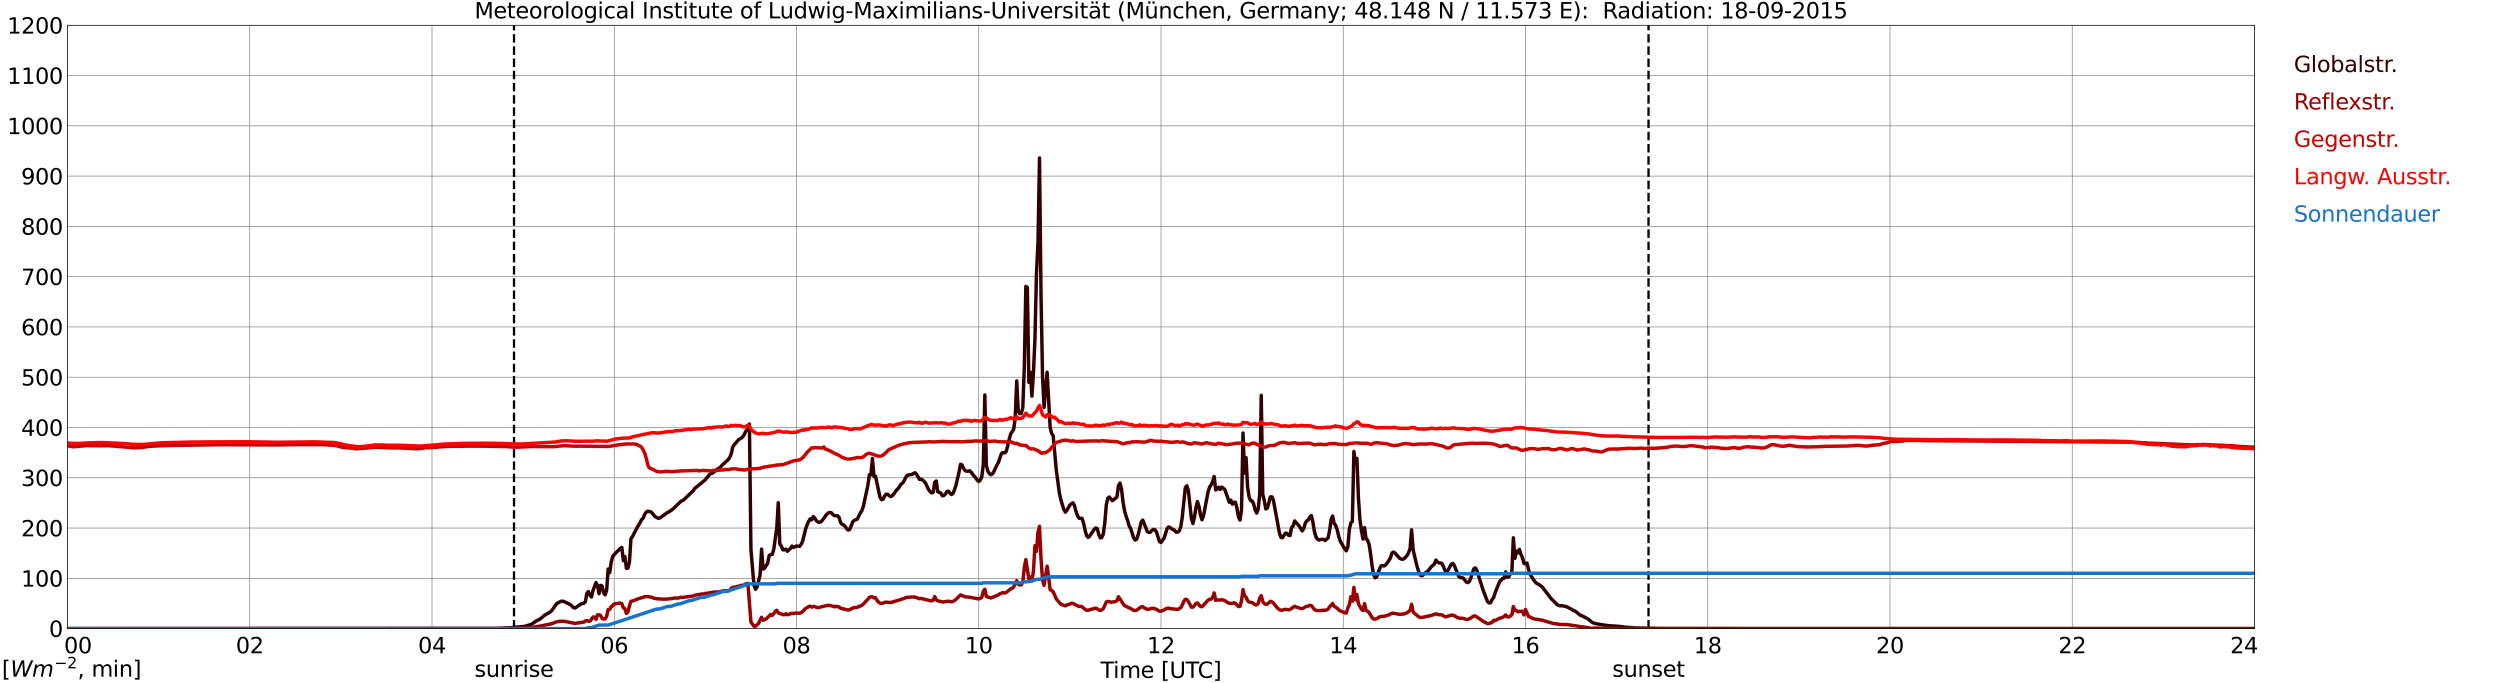 <?xml version="1.0" encoding="utf-8" standalone="no"?>
<!DOCTYPE svg PUBLIC "-//W3C//DTD SVG 1.1//EN"
  "http://www.w3.org/Graphics/SVG/1.1/DTD/svg11.dtd">
<svg xmlns:xlink="http://www.w3.org/1999/xlink" width="1085.4pt" height="296.64pt" viewBox="0 0 1085.4 296.64" xmlns="http://www.w3.org/2000/svg" version="1.1">
 <defs>
  <style type="text/css">*{stroke-linejoin: round; stroke-linecap: butt}</style>
 </defs>
 <g id="figure_1">
  <g id="patch_1">
   <path d="M 0 296.64 
L 1085.4 296.64 
L 1085.4 0 
L 0 0 
z
" style="fill: #ffffff"/>
  </g>
  <g id="axes_1">
   <g id="patch_2">
    <path d="M 29.306 272.909 
L 978.814 272.909 
L 978.814 10.976 
L 29.306 10.976 
z
" style="fill: #ffffff"/>
   </g>
   <g id="patch_3">
    <path d="M 978.814 272.909 
L 978.814 272.909 
L 978.814 10.976 
L 978.814 10.976 
z
" clip-path="url(#p1e2777f97c)" style="fill: #d3d3d3; opacity: 0.25; stroke: #d3d3d3; stroke-linejoin: miter"/>
   </g>
   <g id="matplotlib.axis_1">
    <g id="xtick_1">
     <g id="line2d_1">
      <path d="M 29.306 272.909 
L 29.306 10.976 
" clip-path="url(#p1e2777f97c)" style="fill: none; stroke: #808080; stroke-width: 0.3; stroke-linecap: square"/>
     </g>
     <g id="line2d_2"/>
     <g id="text_1">
      <!--    00 -->
      <g transform="translate(18.733 283.627) scale(0.095 -0.095)">
       <defs>
        <path id="DejaVuSans-20" transform="scale(0.016)"/>
        <path id="DejaVuSans-30" d="M 2034 4250 
Q 1547 4250 1301 3770 
Q 1056 3291 1056 2328 
Q 1056 1369 1301 889 
Q 1547 409 2034 409 
Q 2525 409 2770 889 
Q 3016 1369 3016 2328 
Q 3016 3291 2770 3770 
Q 2525 4250 2034 4250 
z
M 2034 4750 
Q 2819 4750 3233 4129 
Q 3647 3509 3647 2328 
Q 3647 1150 3233 529 
Q 2819 -91 2034 -91 
Q 1250 -91 836 529 
Q 422 1150 422 2328 
Q 422 3509 836 4129 
Q 1250 4750 2034 4750 
z
" transform="scale(0.016)"/>
       </defs>
       <use xlink:href="#DejaVuSans-20"/>
       <use xlink:href="#DejaVuSans-20" transform="translate(31.787 0)"/>
       <use xlink:href="#DejaVuSans-20" transform="translate(63.574 0)"/>
       <use xlink:href="#DejaVuSans-30" transform="translate(95.361 0)"/>
       <use xlink:href="#DejaVuSans-30" transform="translate(158.984 0)"/>
      </g>
     </g>
    </g>
    <g id="xtick_2">
     <g id="line2d_3">
      <path d="M 108.431 272.909 
L 108.431 10.976 
" clip-path="url(#p1e2777f97c)" style="fill: none; stroke: #808080; stroke-width: 0.3; stroke-linecap: square"/>
     </g>
     <g id="line2d_4"/>
     <g id="text_2">
      <!-- 02 -->
      <g transform="translate(102.387 283.627) scale(0.095 -0.095)">
       <defs>
        <path id="DejaVuSans-32" d="M 1228 531 
L 3431 531 
L 3431 0 
L 469 0 
L 469 531 
Q 828 903 1448 1529 
Q 2069 2156 2228 2338 
Q 2531 2678 2651 2914 
Q 2772 3150 2772 3378 
Q 2772 3750 2511 3984 
Q 2250 4219 1831 4219 
Q 1534 4219 1204 4116 
Q 875 4013 500 3803 
L 500 4441 
Q 881 4594 1212 4672 
Q 1544 4750 1819 4750 
Q 2544 4750 2975 4387 
Q 3406 4025 3406 3419 
Q 3406 3131 3298 2873 
Q 3191 2616 2906 2266 
Q 2828 2175 2409 1742 
Q 1991 1309 1228 531 
z
" transform="scale(0.016)"/>
       </defs>
       <use xlink:href="#DejaVuSans-30"/>
       <use xlink:href="#DejaVuSans-32" transform="translate(63.623 0)"/>
      </g>
     </g>
    </g>
    <g id="xtick_3">
     <g id="line2d_5">
      <path d="M 187.557 272.909 
L 187.557 10.976 
" clip-path="url(#p1e2777f97c)" style="fill: none; stroke: #808080; stroke-width: 0.3; stroke-linecap: square"/>
     </g>
     <g id="line2d_6"/>
     <g id="text_3">
      <!-- 04 -->
      <g transform="translate(181.513 283.627) scale(0.095 -0.095)">
       <defs>
        <path id="DejaVuSans-34" d="M 2419 4116 
L 825 1625 
L 2419 1625 
L 2419 4116 
z
M 2253 4666 
L 3047 4666 
L 3047 1625 
L 3713 1625 
L 3713 1100 
L 3047 1100 
L 3047 0 
L 2419 0 
L 2419 1100 
L 313 1100 
L 313 1709 
L 2253 4666 
z
" transform="scale(0.016)"/>
       </defs>
       <use xlink:href="#DejaVuSans-30"/>
       <use xlink:href="#DejaVuSans-34" transform="translate(63.623 0)"/>
      </g>
     </g>
    </g>
    <g id="xtick_4">
     <g id="line2d_7">
      <path d="M 266.683 272.909 
L 266.683 10.976 
" clip-path="url(#p1e2777f97c)" style="fill: none; stroke: #808080; stroke-width: 0.3; stroke-linecap: square"/>
     </g>
     <g id="line2d_8"/>
     <g id="text_4">
      <!-- 06 -->
      <g transform="translate(260.638 283.627) scale(0.095 -0.095)">
       <defs>
        <path id="DejaVuSans-36" d="M 2113 2584 
Q 1688 2584 1439 2293 
Q 1191 2003 1191 1497 
Q 1191 994 1439 701 
Q 1688 409 2113 409 
Q 2538 409 2786 701 
Q 3034 994 3034 1497 
Q 3034 2003 2786 2293 
Q 2538 2584 2113 2584 
z
M 3366 4563 
L 3366 3988 
Q 3128 4100 2886 4159 
Q 2644 4219 2406 4219 
Q 1781 4219 1451 3797 
Q 1122 3375 1075 2522 
Q 1259 2794 1537 2939 
Q 1816 3084 2150 3084 
Q 2853 3084 3261 2657 
Q 3669 2231 3669 1497 
Q 3669 778 3244 343 
Q 2819 -91 2113 -91 
Q 1303 -91 875 529 
Q 447 1150 447 2328 
Q 447 3434 972 4092 
Q 1497 4750 2381 4750 
Q 2619 4750 2861 4703 
Q 3103 4656 3366 4563 
z
" transform="scale(0.016)"/>
       </defs>
       <use xlink:href="#DejaVuSans-30"/>
       <use xlink:href="#DejaVuSans-36" transform="translate(63.623 0)"/>
      </g>
     </g>
    </g>
    <g id="xtick_5">
     <g id="line2d_9">
      <path d="M 345.808 272.909 
L 345.808 10.976 
" clip-path="url(#p1e2777f97c)" style="fill: none; stroke: #808080; stroke-width: 0.3; stroke-linecap: square"/>
     </g>
     <g id="line2d_10"/>
     <g id="text_5">
      <!-- 08 -->
      <g transform="translate(339.764 283.627) scale(0.095 -0.095)">
       <defs>
        <path id="DejaVuSans-38" d="M 2034 2216 
Q 1584 2216 1326 1975 
Q 1069 1734 1069 1313 
Q 1069 891 1326 650 
Q 1584 409 2034 409 
Q 2484 409 2743 651 
Q 3003 894 3003 1313 
Q 3003 1734 2745 1975 
Q 2488 2216 2034 2216 
z
M 1403 2484 
Q 997 2584 770 2862 
Q 544 3141 544 3541 
Q 544 4100 942 4425 
Q 1341 4750 2034 4750 
Q 2731 4750 3128 4425 
Q 3525 4100 3525 3541 
Q 3525 3141 3298 2862 
Q 3072 2584 2669 2484 
Q 3125 2378 3379 2068 
Q 3634 1759 3634 1313 
Q 3634 634 3220 271 
Q 2806 -91 2034 -91 
Q 1263 -91 848 271 
Q 434 634 434 1313 
Q 434 1759 690 2068 
Q 947 2378 1403 2484 
z
M 1172 3481 
Q 1172 3119 1398 2916 
Q 1625 2713 2034 2713 
Q 2441 2713 2670 2916 
Q 2900 3119 2900 3481 
Q 2900 3844 2670 4047 
Q 2441 4250 2034 4250 
Q 1625 4250 1398 4047 
Q 1172 3844 1172 3481 
z
" transform="scale(0.016)"/>
       </defs>
       <use xlink:href="#DejaVuSans-30"/>
       <use xlink:href="#DejaVuSans-38" transform="translate(63.623 0)"/>
      </g>
     </g>
    </g>
    <g id="xtick_6">
     <g id="line2d_11">
      <path d="M 424.934 272.909 
L 424.934 10.976 
" clip-path="url(#p1e2777f97c)" style="fill: none; stroke: #808080; stroke-width: 0.3; stroke-linecap: square"/>
     </g>
     <g id="line2d_12"/>
     <g id="text_6">
      <!-- 10 -->
      <g transform="translate(418.89 283.627) scale(0.095 -0.095)">
       <defs>
        <path id="DejaVuSans-31" d="M 794 531 
L 1825 531 
L 1825 4091 
L 703 3866 
L 703 4441 
L 1819 4666 
L 2450 4666 
L 2450 531 
L 3481 531 
L 3481 0 
L 794 0 
L 794 531 
z
" transform="scale(0.016)"/>
       </defs>
       <use xlink:href="#DejaVuSans-31"/>
       <use xlink:href="#DejaVuSans-30" transform="translate(63.623 0)"/>
      </g>
     </g>
    </g>
    <g id="xtick_7">
     <g id="line2d_13">
      <path d="M 504.06 272.909 
L 504.06 10.976 
" clip-path="url(#p1e2777f97c)" style="fill: none; stroke: #808080; stroke-width: 0.3; stroke-linecap: square"/>
     </g>
     <g id="line2d_14"/>
     <g id="text_7">
      <!-- 12 -->
      <g transform="translate(498.015 283.627) scale(0.095 -0.095)">
       <use xlink:href="#DejaVuSans-31"/>
       <use xlink:href="#DejaVuSans-32" transform="translate(63.623 0)"/>
      </g>
     </g>
    </g>
    <g id="xtick_8">
     <g id="line2d_15">
      <path d="M 583.185 272.909 
L 583.185 10.976 
" clip-path="url(#p1e2777f97c)" style="fill: none; stroke: #808080; stroke-width: 0.3; stroke-linecap: square"/>
     </g>
     <g id="line2d_16"/>
     <g id="text_8">
      <!-- 14 -->
      <g transform="translate(577.141 283.627) scale(0.095 -0.095)">
       <use xlink:href="#DejaVuSans-31"/>
       <use xlink:href="#DejaVuSans-34" transform="translate(63.623 0)"/>
      </g>
     </g>
    </g>
    <g id="xtick_9">
     <g id="line2d_17">
      <path d="M 662.311 272.909 
L 662.311 10.976 
" clip-path="url(#p1e2777f97c)" style="fill: none; stroke: #808080; stroke-width: 0.3; stroke-linecap: square"/>
     </g>
     <g id="line2d_18"/>
     <g id="text_9">
      <!-- 16 -->
      <g transform="translate(656.267 283.627) scale(0.095 -0.095)">
       <use xlink:href="#DejaVuSans-31"/>
       <use xlink:href="#DejaVuSans-36" transform="translate(63.623 0)"/>
      </g>
     </g>
    </g>
    <g id="xtick_10">
     <g id="line2d_19">
      <path d="M 741.437 272.909 
L 741.437 10.976 
" clip-path="url(#p1e2777f97c)" style="fill: none; stroke: #808080; stroke-width: 0.3; stroke-linecap: square"/>
     </g>
     <g id="line2d_20"/>
     <g id="text_10">
      <!-- 18 -->
      <g transform="translate(735.392 283.627) scale(0.095 -0.095)">
       <use xlink:href="#DejaVuSans-31"/>
       <use xlink:href="#DejaVuSans-38" transform="translate(63.623 0)"/>
      </g>
     </g>
    </g>
    <g id="xtick_11">
     <g id="line2d_21">
      <path d="M 820.562 272.909 
L 820.562 10.976 
" clip-path="url(#p1e2777f97c)" style="fill: none; stroke: #808080; stroke-width: 0.3; stroke-linecap: square"/>
     </g>
     <g id="line2d_22"/>
     <g id="text_11">
      <!-- 20 -->
      <g transform="translate(814.518 283.627) scale(0.095 -0.095)">
       <use xlink:href="#DejaVuSans-32"/>
       <use xlink:href="#DejaVuSans-30" transform="translate(63.623 0)"/>
      </g>
     </g>
    </g>
    <g id="xtick_12">
     <g id="line2d_23">
      <path d="M 899.688 272.909 
L 899.688 10.976 
" clip-path="url(#p1e2777f97c)" style="fill: none; stroke: #808080; stroke-width: 0.3; stroke-linecap: square"/>
     </g>
     <g id="line2d_24"/>
     <g id="text_12">
      <!-- 22 -->
      <g transform="translate(893.644 283.627) scale(0.095 -0.095)">
       <use xlink:href="#DejaVuSans-32"/>
       <use xlink:href="#DejaVuSans-32" transform="translate(63.623 0)"/>
      </g>
     </g>
    </g>
    <g id="xtick_13">
     <g id="line2d_25">
      <path d="M 978.814 272.909 
L 978.814 10.976 
" clip-path="url(#p1e2777f97c)" style="fill: none; stroke: #808080; stroke-width: 0.3; stroke-linecap: square"/>
     </g>
     <g id="line2d_26"/>
     <g id="text_13">
      <!-- 24    -->
      <g transform="translate(968.241 283.627) scale(0.095 -0.095)">
       <use xlink:href="#DejaVuSans-32"/>
       <use xlink:href="#DejaVuSans-34" transform="translate(63.623 0)"/>
       <use xlink:href="#DejaVuSans-20" transform="translate(127.246 0)"/>
       <use xlink:href="#DejaVuSans-20" transform="translate(159.033 0)"/>
       <use xlink:href="#DejaVuSans-20" transform="translate(190.82 0)"/>
      </g>
     </g>
    </g>
    <g id="text_14">
     <!-- Time [UTC] -->
     <g transform="translate(477.806 294.322) scale(0.095 -0.095)">
      <defs>
       <path id="DejaVuSans-54" d="M -19 4666 
L 3928 4666 
L 3928 4134 
L 2272 4134 
L 2272 0 
L 1638 0 
L 1638 4134 
L -19 4134 
L -19 4666 
z
" transform="scale(0.016)"/>
       <path id="DejaVuSans-69" d="M 603 3500 
L 1178 3500 
L 1178 0 
L 603 0 
L 603 3500 
z
M 603 4863 
L 1178 4863 
L 1178 4134 
L 603 4134 
L 603 4863 
z
" transform="scale(0.016)"/>
       <path id="DejaVuSans-6d" d="M 3328 2828 
Q 3544 3216 3844 3400 
Q 4144 3584 4550 3584 
Q 5097 3584 5394 3201 
Q 5691 2819 5691 2113 
L 5691 0 
L 5113 0 
L 5113 2094 
Q 5113 2597 4934 2840 
Q 4756 3084 4391 3084 
Q 3944 3084 3684 2787 
Q 3425 2491 3425 1978 
L 3425 0 
L 2847 0 
L 2847 2094 
Q 2847 2600 2669 2842 
Q 2491 3084 2119 3084 
Q 1678 3084 1418 2786 
Q 1159 2488 1159 1978 
L 1159 0 
L 581 0 
L 581 3500 
L 1159 3500 
L 1159 2956 
Q 1356 3278 1631 3431 
Q 1906 3584 2284 3584 
Q 2666 3584 2933 3390 
Q 3200 3197 3328 2828 
z
" transform="scale(0.016)"/>
       <path id="DejaVuSans-65" d="M 3597 1894 
L 3597 1613 
L 953 1613 
Q 991 1019 1311 708 
Q 1631 397 2203 397 
Q 2534 397 2845 478 
Q 3156 559 3463 722 
L 3463 178 
Q 3153 47 2828 -22 
Q 2503 -91 2169 -91 
Q 1331 -91 842 396 
Q 353 884 353 1716 
Q 353 2575 817 3079 
Q 1281 3584 2069 3584 
Q 2775 3584 3186 3129 
Q 3597 2675 3597 1894 
z
M 3022 2063 
Q 3016 2534 2758 2815 
Q 2500 3097 2075 3097 
Q 1594 3097 1305 2825 
Q 1016 2553 972 2059 
L 3022 2063 
z
" transform="scale(0.016)"/>
       <path id="DejaVuSans-5b" d="M 550 4863 
L 1875 4863 
L 1875 4416 
L 1125 4416 
L 1125 -397 
L 1875 -397 
L 1875 -844 
L 550 -844 
L 550 4863 
z
" transform="scale(0.016)"/>
       <path id="DejaVuSans-55" d="M 556 4666 
L 1191 4666 
L 1191 1831 
Q 1191 1081 1462 751 
Q 1734 422 2344 422 
Q 2950 422 3222 751 
Q 3494 1081 3494 1831 
L 3494 4666 
L 4128 4666 
L 4128 1753 
Q 4128 841 3676 375 
Q 3225 -91 2344 -91 
Q 1459 -91 1007 375 
Q 556 841 556 1753 
L 556 4666 
z
" transform="scale(0.016)"/>
       <path id="DejaVuSans-43" d="M 4122 4306 
L 4122 3641 
Q 3803 3938 3442 4084 
Q 3081 4231 2675 4231 
Q 1875 4231 1450 3742 
Q 1025 3253 1025 2328 
Q 1025 1406 1450 917 
Q 1875 428 2675 428 
Q 3081 428 3442 575 
Q 3803 722 4122 1019 
L 4122 359 
Q 3791 134 3420 21 
Q 3050 -91 2638 -91 
Q 1578 -91 968 557 
Q 359 1206 359 2328 
Q 359 3453 968 4101 
Q 1578 4750 2638 4750 
Q 3056 4750 3426 4639 
Q 3797 4528 4122 4306 
z
" transform="scale(0.016)"/>
       <path id="DejaVuSans-5d" d="M 1947 4863 
L 1947 -844 
L 622 -844 
L 622 -397 
L 1369 -397 
L 1369 4416 
L 622 4416 
L 622 4863 
L 1947 4863 
z
" transform="scale(0.016)"/>
      </defs>
      <use xlink:href="#DejaVuSans-54"/>
      <use xlink:href="#DejaVuSans-69" transform="translate(57.959 0)"/>
      <use xlink:href="#DejaVuSans-6d" transform="translate(85.742 0)"/>
      <use xlink:href="#DejaVuSans-65" transform="translate(183.154 0)"/>
      <use xlink:href="#DejaVuSans-20" transform="translate(244.678 0)"/>
      <use xlink:href="#DejaVuSans-5b" transform="translate(276.465 0)"/>
      <use xlink:href="#DejaVuSans-55" transform="translate(315.479 0)"/>
      <use xlink:href="#DejaVuSans-54" transform="translate(388.672 0)"/>
      <use xlink:href="#DejaVuSans-43" transform="translate(443.881 0)"/>
      <use xlink:href="#DejaVuSans-5d" transform="translate(513.705 0)"/>
     </g>
    </g>
   </g>
   <g id="matplotlib.axis_2">
    <g id="ytick_1">
     <g id="line2d_27">
      <path d="M 29.306 272.909 
L 978.814 272.909 
" clip-path="url(#p1e2777f97c)" style="fill: none; stroke: #808080; stroke-width: 0.3; stroke-linecap: square"/>
     </g>
     <g id="line2d_28"/>
     <g id="text_15">
      <!-- 0 -->
      <g transform="translate(21.261 276.518) scale(0.095 -0.095)">
       <use xlink:href="#DejaVuSans-30"/>
      </g>
     </g>
    </g>
    <g id="ytick_2">
     <g id="line2d_29">
      <path d="M 29.306 251.081 
L 978.814 251.081 
" clip-path="url(#p1e2777f97c)" style="fill: none; stroke: #808080; stroke-width: 0.3; stroke-linecap: square"/>
     </g>
     <g id="line2d_30"/>
     <g id="text_16">
      <!-- 100 -->
      <g transform="translate(9.173 254.69) scale(0.095 -0.095)">
       <use xlink:href="#DejaVuSans-31"/>
       <use xlink:href="#DejaVuSans-30" transform="translate(63.623 0)"/>
       <use xlink:href="#DejaVuSans-30" transform="translate(127.246 0)"/>
      </g>
     </g>
    </g>
    <g id="ytick_3">
     <g id="line2d_31">
      <path d="M 29.306 229.253 
L 978.814 229.253 
" clip-path="url(#p1e2777f97c)" style="fill: none; stroke: #808080; stroke-width: 0.3; stroke-linecap: square"/>
     </g>
     <g id="line2d_32"/>
     <g id="text_17">
      <!-- 200 -->
      <g transform="translate(9.173 232.863) scale(0.095 -0.095)">
       <use xlink:href="#DejaVuSans-32"/>
       <use xlink:href="#DejaVuSans-30" transform="translate(63.623 0)"/>
       <use xlink:href="#DejaVuSans-30" transform="translate(127.246 0)"/>
      </g>
     </g>
    </g>
    <g id="ytick_4">
     <g id="line2d_33">
      <path d="M 29.306 207.426 
L 978.814 207.426 
" clip-path="url(#p1e2777f97c)" style="fill: none; stroke: #808080; stroke-width: 0.3; stroke-linecap: square"/>
     </g>
     <g id="line2d_34"/>
     <g id="text_18">
      <!-- 300 -->
      <g transform="translate(9.173 211.035) scale(0.095 -0.095)">
       <defs>
        <path id="DejaVuSans-33" d="M 2597 2516 
Q 3050 2419 3304 2112 
Q 3559 1806 3559 1356 
Q 3559 666 3084 287 
Q 2609 -91 1734 -91 
Q 1441 -91 1130 -33 
Q 819 25 488 141 
L 488 750 
Q 750 597 1062 519 
Q 1375 441 1716 441 
Q 2309 441 2620 675 
Q 2931 909 2931 1356 
Q 2931 1769 2642 2001 
Q 2353 2234 1838 2234 
L 1294 2234 
L 1294 2753 
L 1863 2753 
Q 2328 2753 2575 2939 
Q 2822 3125 2822 3475 
Q 2822 3834 2567 4026 
Q 2313 4219 1838 4219 
Q 1578 4219 1281 4162 
Q 984 4106 628 3988 
L 628 4550 
Q 988 4650 1302 4700 
Q 1616 4750 1894 4750 
Q 2613 4750 3031 4423 
Q 3450 4097 3450 3541 
Q 3450 3153 3228 2886 
Q 3006 2619 2597 2516 
z
" transform="scale(0.016)"/>
       </defs>
       <use xlink:href="#DejaVuSans-33"/>
       <use xlink:href="#DejaVuSans-30" transform="translate(63.623 0)"/>
       <use xlink:href="#DejaVuSans-30" transform="translate(127.246 0)"/>
      </g>
     </g>
    </g>
    <g id="ytick_5">
     <g id="line2d_35">
      <path d="M 29.306 185.598 
L 978.814 185.598 
" clip-path="url(#p1e2777f97c)" style="fill: none; stroke: #808080; stroke-width: 0.3; stroke-linecap: square"/>
     </g>
     <g id="line2d_36"/>
     <g id="text_19">
      <!-- 400 -->
      <g transform="translate(9.173 189.207) scale(0.095 -0.095)">
       <use xlink:href="#DejaVuSans-34"/>
       <use xlink:href="#DejaVuSans-30" transform="translate(63.623 0)"/>
       <use xlink:href="#DejaVuSans-30" transform="translate(127.246 0)"/>
      </g>
     </g>
    </g>
    <g id="ytick_6">
     <g id="line2d_37">
      <path d="M 29.306 163.77 
L 978.814 163.77 
" clip-path="url(#p1e2777f97c)" style="fill: none; stroke: #808080; stroke-width: 0.3; stroke-linecap: square"/>
     </g>
     <g id="line2d_38"/>
     <g id="text_20">
      <!-- 500 -->
      <g transform="translate(9.173 167.379) scale(0.095 -0.095)">
       <defs>
        <path id="DejaVuSans-35" d="M 691 4666 
L 3169 4666 
L 3169 4134 
L 1269 4134 
L 1269 2991 
Q 1406 3038 1543 3061 
Q 1681 3084 1819 3084 
Q 2600 3084 3056 2656 
Q 3513 2228 3513 1497 
Q 3513 744 3044 326 
Q 2575 -91 1722 -91 
Q 1428 -91 1123 -41 
Q 819 9 494 109 
L 494 744 
Q 775 591 1075 516 
Q 1375 441 1709 441 
Q 2250 441 2565 725 
Q 2881 1009 2881 1497 
Q 2881 1984 2565 2268 
Q 2250 2553 1709 2553 
Q 1456 2553 1204 2497 
Q 953 2441 691 2322 
L 691 4666 
z
" transform="scale(0.016)"/>
       </defs>
       <use xlink:href="#DejaVuSans-35"/>
       <use xlink:href="#DejaVuSans-30" transform="translate(63.623 0)"/>
       <use xlink:href="#DejaVuSans-30" transform="translate(127.246 0)"/>
      </g>
     </g>
    </g>
    <g id="ytick_7">
     <g id="line2d_39">
      <path d="M 29.306 141.942 
L 978.814 141.942 
" clip-path="url(#p1e2777f97c)" style="fill: none; stroke: #808080; stroke-width: 0.3; stroke-linecap: square"/>
     </g>
     <g id="line2d_40"/>
     <g id="text_21">
      <!-- 600 -->
      <g transform="translate(9.173 145.551) scale(0.095 -0.095)">
       <use xlink:href="#DejaVuSans-36"/>
       <use xlink:href="#DejaVuSans-30" transform="translate(63.623 0)"/>
       <use xlink:href="#DejaVuSans-30" transform="translate(127.246 0)"/>
      </g>
     </g>
    </g>
    <g id="ytick_8">
     <g id="line2d_41">
      <path d="M 29.306 120.114 
L 978.814 120.114 
" clip-path="url(#p1e2777f97c)" style="fill: none; stroke: #808080; stroke-width: 0.3; stroke-linecap: square"/>
     </g>
     <g id="line2d_42"/>
     <g id="text_22">
      <!-- 700 -->
      <g transform="translate(9.173 123.724) scale(0.095 -0.095)">
       <defs>
        <path id="DejaVuSans-37" d="M 525 4666 
L 3525 4666 
L 3525 4397 
L 1831 0 
L 1172 0 
L 2766 4134 
L 525 4134 
L 525 4666 
z
" transform="scale(0.016)"/>
       </defs>
       <use xlink:href="#DejaVuSans-37"/>
       <use xlink:href="#DejaVuSans-30" transform="translate(63.623 0)"/>
       <use xlink:href="#DejaVuSans-30" transform="translate(127.246 0)"/>
      </g>
     </g>
    </g>
    <g id="ytick_9">
     <g id="line2d_43">
      <path d="M 29.306 98.287 
L 978.814 98.287 
" clip-path="url(#p1e2777f97c)" style="fill: none; stroke: #808080; stroke-width: 0.3; stroke-linecap: square"/>
     </g>
     <g id="line2d_44"/>
     <g id="text_23">
      <!-- 800 -->
      <g transform="translate(9.173 101.896) scale(0.095 -0.095)">
       <use xlink:href="#DejaVuSans-38"/>
       <use xlink:href="#DejaVuSans-30" transform="translate(63.623 0)"/>
       <use xlink:href="#DejaVuSans-30" transform="translate(127.246 0)"/>
      </g>
     </g>
    </g>
    <g id="ytick_10">
     <g id="line2d_45">
      <path d="M 29.306 76.459 
L 978.814 76.459 
" clip-path="url(#p1e2777f97c)" style="fill: none; stroke: #808080; stroke-width: 0.3; stroke-linecap: square"/>
     </g>
     <g id="line2d_46"/>
     <g id="text_24">
      <!-- 900 -->
      <g transform="translate(9.173 80.068) scale(0.095 -0.095)">
       <defs>
        <path id="DejaVuSans-39" d="M 703 97 
L 703 672 
Q 941 559 1184 500 
Q 1428 441 1663 441 
Q 2288 441 2617 861 
Q 2947 1281 2994 2138 
Q 2813 1869 2534 1725 
Q 2256 1581 1919 1581 
Q 1219 1581 811 2004 
Q 403 2428 403 3163 
Q 403 3881 828 4315 
Q 1253 4750 1959 4750 
Q 2769 4750 3195 4129 
Q 3622 3509 3622 2328 
Q 3622 1225 3098 567 
Q 2575 -91 1691 -91 
Q 1453 -91 1209 -44 
Q 966 3 703 97 
z
M 1959 2075 
Q 2384 2075 2632 2365 
Q 2881 2656 2881 3163 
Q 2881 3666 2632 3958 
Q 2384 4250 1959 4250 
Q 1534 4250 1286 3958 
Q 1038 3666 1038 3163 
Q 1038 2656 1286 2365 
Q 1534 2075 1959 2075 
z
" transform="scale(0.016)"/>
       </defs>
       <use xlink:href="#DejaVuSans-39"/>
       <use xlink:href="#DejaVuSans-30" transform="translate(63.623 0)"/>
       <use xlink:href="#DejaVuSans-30" transform="translate(127.246 0)"/>
      </g>
     </g>
    </g>
    <g id="ytick_11">
     <g id="line2d_47">
      <path d="M 29.306 54.631 
L 978.814 54.631 
" clip-path="url(#p1e2777f97c)" style="fill: none; stroke: #808080; stroke-width: 0.3; stroke-linecap: square"/>
     </g>
     <g id="line2d_48"/>
     <g id="text_25">
      <!-- 1000 -->
      <g transform="translate(3.128 58.24) scale(0.095 -0.095)">
       <use xlink:href="#DejaVuSans-31"/>
       <use xlink:href="#DejaVuSans-30" transform="translate(63.623 0)"/>
       <use xlink:href="#DejaVuSans-30" transform="translate(127.246 0)"/>
       <use xlink:href="#DejaVuSans-30" transform="translate(190.869 0)"/>
      </g>
     </g>
    </g>
    <g id="ytick_12">
     <g id="line2d_49">
      <path d="M 29.306 32.803 
L 978.814 32.803 
" clip-path="url(#p1e2777f97c)" style="fill: none; stroke: #808080; stroke-width: 0.3; stroke-linecap: square"/>
     </g>
     <g id="line2d_50"/>
     <g id="text_26">
      <!-- 1100 -->
      <g transform="translate(3.128 36.413) scale(0.095 -0.095)">
       <use xlink:href="#DejaVuSans-31"/>
       <use xlink:href="#DejaVuSans-31" transform="translate(63.623 0)"/>
       <use xlink:href="#DejaVuSans-30" transform="translate(127.246 0)"/>
       <use xlink:href="#DejaVuSans-30" transform="translate(190.869 0)"/>
      </g>
     </g>
    </g>
    <g id="ytick_13">
     <g id="line2d_51">
      <path d="M 29.306 10.976 
L 978.814 10.976 
" clip-path="url(#p1e2777f97c)" style="fill: none; stroke: #808080; stroke-width: 0.3; stroke-linecap: square"/>
     </g>
     <g id="line2d_52"/>
     <g id="text_27">
      <!-- 1200 -->
      <g transform="translate(3.128 14.585) scale(0.095 -0.095)">
       <use xlink:href="#DejaVuSans-31"/>
       <use xlink:href="#DejaVuSans-32" transform="translate(63.623 0)"/>
       <use xlink:href="#DejaVuSans-30" transform="translate(127.246 0)"/>
       <use xlink:href="#DejaVuSans-30" transform="translate(190.869 0)"/>
      </g>
     </g>
    </g>
   </g>
   <g id="line2d_53">
    <path d="M 223.164 272.909 
L 223.164 10.976 
" clip-path="url(#p1e2777f97c)" style="fill: none; stroke-dasharray: 3.7,1.6; stroke-dashoffset: 0; stroke: #000000"/>
   </g>
   <g id="line2d_54">
    <path d="M 715.721 272.909 
L 715.721 10.976 
" clip-path="url(#p1e2777f97c)" style="fill: none; stroke-dasharray: 3.7,1.6; stroke-dashoffset: 0; stroke: #000000"/>
   </g>
   <g id="line2d_55">
    <path d="M 29.306 272.909 
L 215.91 272.813 
L 221.186 272.581 
L 227.779 271.942 
L 230.417 271.147 
L 231.076 270.8 
L 233.054 269.443 
L 234.373 268.842 
L 235.692 267.757 
L 236.351 267.177 
L 238.989 265.627 
L 239.648 264.99 
L 241.626 262.141 
L 242.286 261.696 
L 243.604 261.056 
L 244.264 260.98 
L 245.583 261.502 
L 247.561 262.51 
L 248.22 262.995 
L 248.88 263.73 
L 249.539 264.001 
L 250.198 263.652 
L 252.176 262.239 
L 252.836 262.025 
L 253.495 261.929 
L 254.155 261.174 
L 254.814 257.57 
L 255.473 256.835 
L 256.133 258.444 
L 256.792 259.199 
L 257.451 256.409 
L 258.77 252.923 
L 259.43 254.279 
L 260.089 257.745 
L 260.748 254.124 
L 261.408 254.414 
L 262.067 257.396 
L 262.726 258.269 
L 263.386 256.156 
L 264.045 247.054 
L 264.705 248.623 
L 265.364 244.053 
L 266.023 241.514 
L 268.002 239.346 
L 268.661 238.803 
L 269.32 238.087 
L 269.98 237.681 
L 270.639 243.413 
L 271.298 241.632 
L 271.958 246.744 
L 272.617 246.628 
L 273.277 243.994 
L 273.936 233.865 
L 274.595 232.973 
L 276.573 229.12 
L 277.892 226.892 
L 278.552 225.575 
L 279.211 224.995 
L 279.87 223.366 
L 280.53 222.36 
L 281.189 221.972 
L 282.508 222.185 
L 283.167 222.746 
L 283.827 223.676 
L 284.486 224.335 
L 285.805 225.014 
L 286.464 224.916 
L 289.761 222.515 
L 290.42 222.281 
L 292.399 220.83 
L 293.717 219.474 
L 295.696 217.595 
L 296.355 217.305 
L 297.014 216.859 
L 300.971 213.044 
L 301.63 212.055 
L 305.586 208.84 
L 306.246 208.259 
L 308.224 205.782 
L 308.883 205.627 
L 309.543 205.297 
L 310.202 204.793 
L 310.861 204.097 
L 312.839 202.778 
L 313.499 201.984 
L 316.136 199.563 
L 316.796 198.614 
L 317.455 197.103 
L 318.114 194.18 
L 318.774 193.017 
L 319.433 192.377 
L 320.093 191.507 
L 320.752 190.828 
L 322.071 190.055 
L 322.73 189.337 
L 324.049 186.761 
L 324.708 186.626 
L 325.368 184.109 
L 326.027 238.648 
L 327.346 254.085 
L 328.005 255.885 
L 328.665 254.918 
L 329.983 249.784 
L 330.643 238.417 
L 331.302 247.073 
L 331.961 246.667 
L 333.28 244.517 
L 333.94 241.187 
L 334.599 240.778 
L 335.258 240.722 
L 335.918 238.572 
L 337.236 229.332 
L 337.896 218.254 
L 338.555 236.188 
L 339.215 237.041 
L 339.874 238.707 
L 340.533 238.727 
L 341.193 238.397 
L 341.852 239.346 
L 343.171 238.144 
L 343.83 237.098 
L 344.49 237.661 
L 345.808 237.041 
L 347.127 237.234 
L 347.787 236.402 
L 348.446 235.007 
L 349.765 229.701 
L 350.424 227.802 
L 351.083 226.37 
L 351.743 225.246 
L 352.402 225.73 
L 353.062 224.257 
L 353.721 224.936 
L 354.38 225.981 
L 355.04 226.582 
L 355.699 226.776 
L 356.359 226.582 
L 357.018 225.885 
L 358.337 224.122 
L 358.996 223.192 
L 359.655 222.69 
L 360.315 222.495 
L 360.974 222.65 
L 361.634 223.445 
L 362.293 223.89 
L 363.612 223.91 
L 364.271 224.567 
L 364.93 226.795 
L 365.59 227.627 
L 366.249 227.88 
L 366.909 228.537 
L 367.568 229.487 
L 368.227 230.126 
L 368.887 229.856 
L 369.546 228.382 
L 370.206 226.562 
L 370.865 225.942 
L 372.184 225.381 
L 373.502 222.746 
L 374.162 221.779 
L 374.821 219.841 
L 376.799 210.7 
L 377.459 206.129 
L 378.118 206.149 
L 378.777 199.041 
L 379.437 206.827 
L 380.096 206.749 
L 382.074 215.89 
L 382.734 216.936 
L 383.393 216.724 
L 384.053 215.349 
L 384.712 214.574 
L 385.371 214.574 
L 386.031 215.194 
L 386.69 215.6 
L 387.349 215.27 
L 388.009 214.535 
L 389.328 212.675 
L 389.987 212.038 
L 391.306 210.08 
L 391.965 209.654 
L 392.624 208.589 
L 393.284 207.137 
L 393.943 206.343 
L 395.921 205.954 
L 397.24 205.238 
L 397.899 205.858 
L 399.218 208.124 
L 399.878 208.067 
L 400.537 208.377 
L 401.196 208.977 
L 401.856 209.809 
L 403.175 212.599 
L 403.834 213.45 
L 404.493 213.993 
L 405.153 213.76 
L 405.812 209.383 
L 406.471 208.822 
L 407.131 213.509 
L 407.79 213.721 
L 408.45 214.05 
L 409.109 215.214 
L 409.768 215.155 
L 410.428 214.535 
L 411.087 213.393 
L 411.746 213.275 
L 412.406 214.07 
L 413.065 214.69 
L 413.725 214.284 
L 414.384 212.675 
L 415.043 210.643 
L 416.362 205.024 
L 417.022 201.578 
L 417.681 201.868 
L 418.34 203.398 
L 419 204.328 
L 419.659 204.562 
L 420.318 204.599 
L 420.978 204.387 
L 421.637 205.007 
L 422.297 205.954 
L 423.615 207.504 
L 424.275 208.454 
L 424.934 209.034 
L 425.593 208.414 
L 426.253 207.039 
L 426.912 201.694 
L 427.572 171.48 
L 428.231 202.082 
L 428.89 204.562 
L 429.55 205.627 
L 430.209 206.109 
L 430.869 205.762 
L 431.528 204.697 
L 432.187 203.187 
L 433.506 200.668 
L 434.825 196.833 
L 435.484 196.483 
L 436.144 196.678 
L 436.803 196.117 
L 437.462 193.733 
L 438.122 190.81 
L 438.781 188.466 
L 440.1 186.316 
L 440.759 181.629 
L 441.419 165.379 
L 442.078 178.53 
L 442.737 179.595 
L 443.397 179.575 
L 444.056 176.98 
L 444.716 159.297 
L 445.375 124.358 
L 446.034 124.823 
L 446.694 165.999 
L 447.353 161.603 
L 448.012 171.984 
L 448.672 162.028 
L 449.331 147.192 
L 449.991 118.877 
L 450.65 105.376 
L 451.309 68.597 
L 451.969 128.289 
L 452.628 163.482 
L 453.287 176.941 
L 454.606 161.622 
L 455.925 185.541 
L 456.584 188.195 
L 457.244 189.162 
L 458.563 203.748 
L 459.881 213.721 
L 460.541 216.82 
L 461.859 221.16 
L 462.519 222.36 
L 463.178 221.624 
L 464.497 219.261 
L 465.816 218.294 
L 466.475 219.435 
L 467.134 221.972 
L 467.794 223.812 
L 468.453 225.014 
L 469.772 225.051 
L 470.431 227.066 
L 471.091 230.166 
L 471.75 232.547 
L 472.409 233.322 
L 473.069 232.8 
L 475.047 229.856 
L 475.706 229.216 
L 476.366 229.487 
L 477.025 231.927 
L 477.685 233.536 
L 478.344 233.361 
L 479.003 231.908 
L 479.663 226.911 
L 480.322 219.125 
L 480.981 216.22 
L 481.641 215.794 
L 482.3 216.705 
L 482.96 217.364 
L 484.278 216.336 
L 484.938 215.735 
L 485.597 210.874 
L 486.256 209.733 
L 486.916 212.404 
L 487.575 217.984 
L 488.235 221.76 
L 488.894 224.122 
L 489.553 225.942 
L 490.213 228.306 
L 490.872 229.43 
L 492.191 233.536 
L 492.85 234.466 
L 493.51 234.097 
L 494.169 232.043 
L 495.488 226.621 
L 496.147 225.807 
L 498.125 230.805 
L 498.785 231.172 
L 499.444 231.076 
L 500.103 230.301 
L 500.763 229.856 
L 501.422 230.011 
L 502.082 230.901 
L 503.4 235.142 
L 504.06 235.511 
L 505.379 233.671 
L 506.697 229.546 
L 507.357 228.791 
L 508.016 229.022 
L 508.675 229.642 
L 509.335 229.895 
L 509.994 230.301 
L 510.654 231.056 
L 511.313 231.017 
L 511.972 230.572 
L 512.632 228.751 
L 513.291 224.549 
L 514.61 211.785 
L 515.269 210.914 
L 515.929 212.965 
L 517.247 224.995 
L 517.907 227.28 
L 518.566 224.606 
L 519.226 220.404 
L 519.885 217.77 
L 520.544 219.841 
L 521.204 223.639 
L 521.863 225.691 
L 522.522 223.871 
L 524.501 213.509 
L 525.16 211.475 
L 525.819 210.508 
L 526.479 209.132 
L 527.138 206.884 
L 527.797 212.734 
L 528.457 212.328 
L 529.116 211.534 
L 529.776 212.5 
L 530.435 211.475 
L 531.754 212.52 
L 533.732 218.08 
L 534.391 217.15 
L 535.051 218.874 
L 535.71 218.099 
L 536.369 218.06 
L 537.029 220.636 
L 537.688 224.432 
L 538.348 225.787 
L 539.007 221.45 
L 539.666 188.001 
L 540.326 205.393 
L 540.985 198.673 
L 541.644 211.435 
L 542.304 215.716 
L 542.963 217.364 
L 543.623 217.499 
L 544.282 218.815 
L 544.941 221.45 
L 545.601 222.746 
L 546.26 221.044 
L 546.919 214.399 
L 547.579 171.635 
L 548.238 214.67 
L 548.898 217.265 
L 549.557 220.946 
L 550.216 220.559 
L 550.876 218.35 
L 551.535 215.735 
L 552.195 215.716 
L 552.854 217.169 
L 555.491 231.482 
L 556.151 233.342 
L 556.81 233.418 
L 558.129 231.443 
L 558.788 231.598 
L 559.448 232.412 
L 560.107 232.508 
L 560.766 228.985 
L 561.426 228.345 
L 562.085 226.176 
L 564.063 228.382 
L 565.382 230.495 
L 566.042 229.41 
L 566.701 227.105 
L 567.36 226.117 
L 568.02 225.73 
L 568.679 224.432 
L 569.338 223.831 
L 569.998 226.66 
L 570.657 230.746 
L 571.317 233.071 
L 571.976 234.097 
L 572.635 234.466 
L 573.295 234.232 
L 573.954 234.136 
L 574.613 234.175 
L 575.273 234.658 
L 576.592 233.556 
L 577.251 230.358 
L 577.91 225.615 
L 578.57 224.045 
L 579.229 227.3 
L 579.889 228.092 
L 580.548 229.991 
L 581.207 232.837 
L 581.867 234.911 
L 583.845 238.299 
L 584.504 239.133 
L 585.164 237.583 
L 585.823 229.856 
L 586.482 226.99 
L 587.142 226.35 
L 587.801 196.038 
L 588.46 201.113 
L 589.12 199.022 
L 589.779 216.279 
L 590.439 225.691 
L 591.098 230.476 
L 591.757 234.077 
L 592.417 229.061 
L 593.076 233.728 
L 593.736 234.542 
L 594.395 236.323 
L 595.054 240.488 
L 595.714 245.738 
L 596.373 249.475 
L 597.032 250.869 
L 597.692 250.463 
L 599.011 246.803 
L 599.67 245.622 
L 600.329 245.602 
L 600.989 245.698 
L 601.648 245.233 
L 602.307 244.419 
L 603.626 242.328 
L 604.286 240.178 
L 604.945 239.674 
L 605.604 240.062 
L 607.582 242.308 
L 608.242 242.658 
L 608.901 242.832 
L 609.561 242.599 
L 610.879 241.187 
L 611.539 239.947 
L 612.198 238.281 
L 612.858 230.011 
L 613.517 238.707 
L 614.836 244.343 
L 615.495 246.822 
L 616.154 248.835 
L 616.814 249.843 
L 617.473 249.939 
L 618.133 249.378 
L 618.792 248.663 
L 619.451 248.294 
L 620.111 247.752 
L 621.429 246.048 
L 622.748 244.847 
L 623.408 243.162 
L 624.067 244.033 
L 624.726 244.402 
L 625.386 244.439 
L 626.045 244.672 
L 626.705 245.989 
L 627.364 247.733 
L 628.023 248.409 
L 628.683 247.558 
L 630.001 245.098 
L 630.661 244.613 
L 631.32 245.329 
L 633.298 250.173 
L 633.958 250.773 
L 634.617 250.813 
L 635.276 250.965 
L 636.595 252.69 
L 637.255 252.96 
L 637.914 252.478 
L 638.573 251.044 
L 639.233 248.719 
L 639.892 246.918 
L 640.552 246.55 
L 641.211 247.713 
L 642.53 251.819 
L 643.848 256.08 
L 645.827 261.231 
L 646.486 261.755 
L 647.145 261.676 
L 647.805 260.321 
L 648.464 259.469 
L 649.123 257.376 
L 651.102 252.399 
L 651.761 251.838 
L 652.42 251.12 
L 653.08 251.005 
L 653.739 248.294 
L 654.399 250.579 
L 655.058 250.444 
L 655.717 249.145 
L 656.377 248.663 
L 657.036 233.497 
L 657.695 242.407 
L 658.355 239.268 
L 659.014 240.043 
L 659.674 238.532 
L 660.333 240.778 
L 660.992 242.114 
L 661.652 244.594 
L 662.311 244.827 
L 662.97 244.458 
L 663.63 247.324 
L 664.289 249.339 
L 665.608 251.43 
L 666.267 252.38 
L 666.927 253.059 
L 667.586 253.524 
L 668.246 253.834 
L 669.564 254.84 
L 673.521 259.971 
L 676.158 262.586 
L 676.817 262.936 
L 677.477 263.032 
L 678.136 262.955 
L 680.114 263.381 
L 682.092 264.427 
L 682.752 264.854 
L 683.411 265.086 
L 684.071 265.472 
L 686.049 267.1 
L 687.368 267.602 
L 688.027 268.011 
L 689.346 268.65 
L 690.664 269.715 
L 691.324 270.257 
L 692.643 270.722 
L 695.28 271.187 
L 696.599 271.401 
L 698.577 271.652 
L 702.533 271.903 
L 703.852 272.038 
L 706.49 272.387 
L 707.808 272.426 
L 709.786 272.658 
L 720.996 272.909 
L 722.315 272.909 
L 978.154 272.909 
L 978.154 272.909 
" clip-path="url(#p1e2777f97c)" style="fill: none; stroke: #330000; stroke-width: 1.5; stroke-linecap: square"/>
   </g>
   <g id="line2d_56">
    <path d="M 29.306 272.909 
L 225.142 272.909 
L 225.801 272.771 
L 228.439 272.695 
L 231.076 272.405 
L 233.054 272.016 
L 234.373 271.861 
L 237.67 271.165 
L 238.989 270.951 
L 239.648 270.759 
L 241.626 269.945 
L 243.604 269.711 
L 244.923 269.731 
L 249.539 270.641 
L 253.495 270.1 
L 254.155 269.595 
L 254.814 269.421 
L 255.473 269.711 
L 256.133 269.654 
L 256.792 268.919 
L 257.451 267.891 
L 258.111 267.891 
L 258.77 268.919 
L 259.43 266.943 
L 260.089 266.904 
L 260.748 267.214 
L 261.408 268.511 
L 262.067 268.783 
L 262.726 268.724 
L 263.386 267.524 
L 264.045 264.599 
L 264.705 264.599 
L 265.364 263.418 
L 266.023 262.914 
L 266.683 262.198 
L 269.32 261.829 
L 269.98 262.08 
L 270.639 263.94 
L 271.298 264.289 
L 271.958 266.323 
L 272.617 265.645 
L 273.277 263.049 
L 273.936 261.054 
L 274.595 260.938 
L 277.233 259.932 
L 279.87 259.098 
L 281.189 258.983 
L 283.167 259.369 
L 283.827 259.738 
L 285.145 259.95 
L 286.464 260.028 
L 287.783 260.124 
L 289.102 260.124 
L 291.739 259.873 
L 293.058 259.622 
L 294.377 259.679 
L 295.696 259.312 
L 296.355 259.389 
L 300.971 258.749 
L 301.63 258.439 
L 302.289 258.343 
L 302.949 258.129 
L 303.608 258.129 
L 304.267 257.937 
L 305.586 257.839 
L 306.246 257.627 
L 307.564 257.509 
L 308.224 257.258 
L 308.883 257.354 
L 309.543 257.084 
L 312.18 256.988 
L 313.499 256.619 
L 314.158 256.619 
L 314.818 256.424 
L 315.477 256.619 
L 316.136 256.562 
L 316.796 256.309 
L 317.455 255.438 
L 318.114 255.012 
L 319.433 254.818 
L 320.093 254.567 
L 320.752 254.567 
L 321.411 254.178 
L 322.73 254.139 
L 323.39 253.676 
L 324.708 253.288 
L 326.027 270.08 
L 327.346 271.881 
L 328.005 271.881 
L 329.324 270.68 
L 330.643 268.008 
L 331.302 269.266 
L 332.621 268.705 
L 333.94 267.465 
L 334.599 266.729 
L 335.258 267.175 
L 335.918 266.478 
L 336.577 265.413 
L 337.236 264.968 
L 337.896 266.033 
L 338.555 266.419 
L 339.215 266.515 
L 339.874 266.825 
L 340.533 266.904 
L 341.193 266.478 
L 341.852 266.904 
L 343.83 266.284 
L 344.49 266.38 
L 345.149 266.168 
L 345.808 266.149 
L 346.468 266.245 
L 347.127 266.225 
L 347.787 266.033 
L 348.446 265.509 
L 349.765 264.173 
L 351.083 263.379 
L 351.743 263.145 
L 352.402 263.61 
L 353.062 263.283 
L 353.721 263.379 
L 355.04 263.844 
L 358.996 262.894 
L 360.315 262.855 
L 361.634 263.204 
L 362.293 263.475 
L 362.952 263.204 
L 363.612 263.418 
L 364.271 263.494 
L 364.93 264.055 
L 368.227 264.85 
L 368.887 264.715 
L 370.206 263.979 
L 370.865 263.785 
L 372.184 263.708 
L 372.843 263.283 
L 373.502 263.128 
L 374.162 262.798 
L 374.821 262.294 
L 376.14 260.86 
L 377.459 259.33 
L 378.118 259.118 
L 378.777 259.118 
L 379.437 259.603 
L 380.096 259.504 
L 380.756 260.668 
L 381.415 261.384 
L 382.074 261.868 
L 382.734 261.984 
L 383.393 261.829 
L 384.053 261.539 
L 384.712 261.423 
L 386.69 261.615 
L 392.624 259.795 
L 393.284 259.448 
L 393.943 259.312 
L 394.603 259.369 
L 395.262 259.214 
L 397.24 259.234 
L 399.218 259.932 
L 399.878 259.795 
L 403.834 260.803 
L 404.493 260.842 
L 405.153 260.668 
L 405.812 259.02 
L 406.471 260.434 
L 407.131 260.842 
L 408.45 261.152 
L 409.109 261.364 
L 411.746 261.015 
L 413.065 261.268 
L 413.725 261.093 
L 414.384 260.744 
L 415.043 260.24 
L 417.022 258.265 
L 419 259.118 
L 420.978 259.273 
L 424.934 260.048 
L 426.253 259.408 
L 426.912 256.658 
L 427.572 255.824 
L 428.231 258.904 
L 428.89 259.253 
L 429.55 259.349 
L 430.209 259.622 
L 433.506 258.247 
L 434.165 257.763 
L 435.484 257.278 
L 436.144 257.492 
L 436.803 257.278 
L 438.781 255.669 
L 439.44 255.418 
L 440.1 254.877 
L 440.759 253.347 
L 441.419 252.107 
L 442.078 253.637 
L 442.737 253.947 
L 443.397 253.908 
L 444.056 252.823 
L 444.716 246.316 
L 445.375 242.946 
L 446.694 251.389 
L 447.353 250.479 
L 448.012 252.203 
L 448.672 248.001 
L 449.331 236.921 
L 449.991 239.381 
L 450.65 231.091 
L 451.309 228.516 
L 451.969 242.636 
L 452.628 251.817 
L 453.287 254.139 
L 454.606 245.792 
L 455.266 250.498 
L 455.925 256.058 
L 456.584 256.272 
L 457.244 256.988 
L 457.903 258.304 
L 458.563 259.969 
L 460.541 262.333 
L 462.519 263.03 
L 463.178 262.663 
L 463.838 262.488 
L 465.156 261.984 
L 465.816 261.964 
L 468.453 263.32 
L 469.113 263.243 
L 469.772 263.418 
L 471.091 264.54 
L 471.75 264.909 
L 472.409 264.968 
L 473.728 264.54 
L 475.047 264.173 
L 475.706 264.038 
L 476.366 264.289 
L 477.025 264.793 
L 477.685 264.968 
L 478.344 264.793 
L 479.003 264.269 
L 480.322 261.344 
L 480.981 261.113 
L 481.641 261.17 
L 482.3 261.48 
L 483.619 261.288 
L 484.278 261.17 
L 484.938 260.803 
L 485.597 259.059 
L 486.916 261.054 
L 487.575 262.119 
L 488.235 262.914 
L 489.553 263.573 
L 490.213 263.94 
L 490.872 264.114 
L 491.532 264.638 
L 492.191 264.968 
L 492.85 265.103 
L 493.51 264.909 
L 495.488 263.418 
L 496.147 263.418 
L 496.807 263.959 
L 497.466 264.193 
L 498.125 264.579 
L 499.444 264.348 
L 500.103 264.095 
L 501.422 264.269 
L 502.082 264.56 
L 503.4 265.374 
L 504.06 265.335 
L 505.379 264.85 
L 506.038 264.385 
L 506.697 264.095 
L 507.357 264.038 
L 508.675 264.365 
L 509.994 264.405 
L 510.654 264.54 
L 511.313 264.52 
L 511.972 264.289 
L 512.632 263.844 
L 513.291 262.663 
L 513.95 261.093 
L 514.61 260.164 
L 515.269 260.299 
L 515.929 261.152 
L 517.247 263.593 
L 517.907 263.61 
L 518.566 262.914 
L 519.226 261.984 
L 519.885 261.79 
L 521.204 263.3 
L 521.863 263.418 
L 523.841 261.268 
L 524.501 260.609 
L 525.16 260.124 
L 525.819 260.164 
L 526.479 259.389 
L 527.138 257.413 
L 527.797 260.668 
L 528.457 260.493 
L 529.776 260.493 
L 530.435 260.358 
L 531.754 260.725 
L 533.073 261.674 
L 533.732 261.925 
L 535.051 261.984 
L 535.71 261.733 
L 536.369 261.984 
L 537.688 263.34 
L 538.348 263.243 
L 539.007 260.899 
L 539.666 255.999 
L 540.326 258.614 
L 540.985 259.234 
L 541.644 260.744 
L 542.304 261.364 
L 543.623 261.635 
L 544.282 262.023 
L 544.941 262.565 
L 545.601 262.604 
L 546.26 262.043 
L 546.919 259.622 
L 547.579 258.614 
L 548.238 261.133 
L 548.898 262.004 
L 549.557 262.429 
L 550.216 262.235 
L 550.876 261.733 
L 551.535 261.034 
L 552.195 261.307 
L 552.854 261.77 
L 554.173 263.494 
L 554.832 264.193 
L 555.491 264.658 
L 556.151 264.968 
L 556.81 264.909 
L 557.47 264.638 
L 558.129 264.54 
L 559.448 264.754 
L 560.107 264.599 
L 562.085 263.224 
L 562.745 263.573 
L 563.404 263.689 
L 564.723 264.193 
L 565.382 264.154 
L 566.042 263.959 
L 566.701 263.514 
L 567.36 263.243 
L 568.02 263.165 
L 568.679 262.798 
L 569.338 262.914 
L 570.657 264.619 
L 571.317 264.968 
L 572.635 265.123 
L 573.954 264.985 
L 574.613 264.909 
L 575.273 264.985 
L 575.932 264.813 
L 576.592 264.503 
L 577.251 263.475 
L 578.57 262.023 
L 579.229 263.224 
L 580.548 264.038 
L 581.207 264.754 
L 581.867 265.219 
L 583.185 265.723 
L 583.845 266.051 
L 584.504 266.149 
L 585.164 263.999 
L 585.823 262.545 
L 586.482 259.059 
L 587.142 261.034 
L 587.801 255.032 
L 588.46 260.434 
L 589.12 258.129 
L 589.779 262.08 
L 591.098 264.54 
L 591.757 265.044 
L 592.417 262.063 
L 593.076 265.044 
L 593.736 265.374 
L 594.395 265.974 
L 595.714 268.144 
L 596.373 268.764 
L 597.032 268.82 
L 597.692 268.628 
L 599.011 267.755 
L 599.67 267.62 
L 600.989 267.581 
L 602.967 266.961 
L 604.286 266.284 
L 604.945 266.225 
L 606.264 266.478 
L 607.582 266.71 
L 609.561 266.555 
L 610.879 266.013 
L 611.539 265.568 
L 612.198 264.968 
L 612.858 262.353 
L 613.517 265.684 
L 614.836 266.904 
L 616.154 267.93 
L 616.814 268.085 
L 618.133 267.91 
L 621.429 267.194 
L 623.408 266.498 
L 624.067 266.749 
L 624.726 266.865 
L 626.045 266.961 
L 627.364 267.775 
L 628.023 267.736 
L 630.001 267.098 
L 630.661 267.059 
L 631.32 267.29 
L 632.639 268.085 
L 633.298 268.318 
L 633.958 268.414 
L 634.617 268.395 
L 635.276 268.491 
L 636.595 268.899 
L 637.255 268.879 
L 637.914 268.685 
L 639.892 267.408 
L 640.552 267.465 
L 641.87 268.318 
L 643.848 269.694 
L 645.827 270.759 
L 646.486 270.719 
L 647.805 270.215 
L 648.464 269.305 
L 649.123 269.48 
L 651.102 268.375 
L 651.761 268.279 
L 653.08 267.659 
L 653.739 266.961 
L 654.399 267.853 
L 655.058 267.834 
L 655.717 267.465 
L 656.377 266.961 
L 657.036 263.34 
L 657.695 265.123 
L 658.355 265.044 
L 659.014 265.625 
L 659.674 265.394 
L 660.992 265.431 
L 661.652 266.961 
L 662.311 264.619 
L 663.63 267.679 
L 664.289 267.853 
L 664.949 268.279 
L 666.267 268.744 
L 669.564 269.266 
L 671.542 269.866 
L 674.18 270.641 
L 677.477 271.125 
L 679.455 271.145 
L 680.774 271.241 
L 684.071 271.689 
L 686.049 272.055 
L 688.686 272.385 
L 691.324 272.889 
L 691.983 272.664 
L 697.258 272.802 
L 762.537 272.909 
L 978.154 272.909 
L 978.154 272.909 
" clip-path="url(#p1e2777f97c)" style="fill: none; stroke: #990000; stroke-width: 1.5; stroke-linecap: square"/>
   </g>
   <g id="line2d_57">
    <path d="M 29.306 193.591 
L 30.625 193.794 
L 31.943 193.964 
L 35.9 193.637 
L 37.218 193.467 
L 41.834 193.499 
L 43.153 193.543 
L 47.109 193.497 
L 55.681 194.183 
L 57.659 194.416 
L 61.615 194.294 
L 64.912 193.781 
L 71.506 193.464 
L 95.903 193.085 
L 118.982 193.174 
L 120.96 193.165 
L 130.85 193.034 
L 134.147 193.015 
L 140.741 193.069 
L 144.697 193.318 
L 146.016 193.488 
L 148.654 194.209 
L 149.972 194.373 
L 151.291 194.407 
L 154.588 194.872 
L 156.566 194.724 
L 159.204 194.497 
L 163.16 194.156 
L 169.754 194.484 
L 173.051 194.445 
L 180.963 194.866 
L 182.941 194.63 
L 184.92 194.399 
L 187.557 194.32 
L 194.151 193.807 
L 198.767 193.785 
L 202.723 193.711 
L 207.339 193.694 
L 219.867 193.886 
L 222.504 194.106 
L 223.823 194.132 
L 225.801 194.089 
L 228.439 193.986 
L 230.417 193.864 
L 240.308 193.943 
L 244.923 193.471 
L 249.539 193.74 
L 251.517 193.7 
L 264.045 193.842 
L 266.023 193.561 
L 268.002 193.194 
L 271.298 192.794 
L 271.958 192.84 
L 272.617 192.722 
L 273.936 192.792 
L 274.595 192.681 
L 275.914 192.847 
L 276.573 192.98 
L 277.233 193.445 
L 277.892 193.622 
L 278.552 194.196 
L 279.211 195.261 
L 279.87 196.612 
L 280.53 198.751 
L 281.189 201.626 
L 281.849 203.099 
L 283.167 203.634 
L 285.145 204.686 
L 286.464 204.883 
L 288.442 204.754 
L 289.102 204.608 
L 290.42 204.688 
L 291.739 204.789 
L 294.377 204.54 
L 297.014 204.413 
L 298.333 204.376 
L 302.289 204.236 
L 303.608 204.424 
L 304.927 204.226 
L 308.883 204.435 
L 309.543 204.256 
L 310.861 204.219 
L 314.158 204.005 
L 314.818 203.763 
L 316.136 203.889 
L 316.796 203.813 
L 317.455 203.586 
L 319.433 203.503 
L 320.093 203.739 
L 323.39 204.082 
L 324.049 203.82 
L 326.686 203.523 
L 329.324 203.431 
L 329.983 203.318 
L 331.302 202.844 
L 333.28 202.569 
L 333.94 202.381 
L 335.258 202.309 
L 337.236 201.892 
L 339.215 201.785 
L 339.874 201.731 
L 342.512 200.847 
L 343.83 200.336 
L 344.49 200.083 
L 347.127 199.657 
L 347.787 199.295 
L 348.446 198.764 
L 349.105 198.064 
L 350.424 196.372 
L 352.402 194.447 
L 353.062 194.488 
L 353.721 194.314 
L 357.018 194.506 
L 357.677 194.067 
L 358.337 194.944 
L 360.315 195.697 
L 362.293 196.841 
L 363.612 197.361 
L 364.93 198.127 
L 365.59 198.568 
L 367.568 199.236 
L 368.227 199.338 
L 370.206 199.111 
L 372.184 198.614 
L 373.502 198.738 
L 374.162 198.614 
L 374.821 198.343 
L 376.14 197.206 
L 376.799 196.887 
L 377.459 196.8 
L 378.777 197.156 
L 380.756 197.915 
L 382.074 198.075 
L 382.734 197.935 
L 383.393 197.581 
L 384.712 196.47 
L 385.371 195.7 
L 386.031 195.134 
L 390.646 193.168 
L 392.624 192.626 
L 393.284 192.565 
L 393.943 192.36 
L 395.921 192.094 
L 397.24 192.03 
L 398.559 191.993 
L 400.537 191.923 
L 402.515 191.871 
L 403.175 191.764 
L 405.153 191.895 
L 409.768 191.605 
L 410.428 191.725 
L 411.746 191.688 
L 412.406 191.768 
L 414.384 191.749 
L 415.043 191.792 
L 416.362 191.705 
L 417.022 191.854 
L 419.659 191.653 
L 420.978 191.587 
L 421.637 191.659 
L 422.956 191.454 
L 424.275 191.43 
L 424.934 191.533 
L 425.593 191.445 
L 426.253 191.507 
L 428.231 191.334 
L 428.89 191.437 
L 429.55 191.655 
L 432.187 191.491 
L 432.847 191.707 
L 436.144 191.843 
L 437.462 191.873 
L 439.44 191.954 
L 440.1 192.421 
L 440.759 192.524 
L 441.419 192.434 
L 442.737 193.128 
L 443.397 193.338 
L 444.056 193.275 
L 444.716 193.41 
L 445.375 193.39 
L 446.694 194.484 
L 447.353 194.844 
L 448.012 194.944 
L 448.672 194.848 
L 450.65 195.68 
L 451.309 196.09 
L 451.969 196.752 
L 452.628 196.736 
L 453.287 196.52 
L 453.947 196.571 
L 455.925 195.18 
L 456.584 194.228 
L 457.244 193.591 
L 457.903 192.58 
L 459.222 191.878 
L 459.881 191.784 
L 461.2 191.223 
L 461.859 191.205 
L 462.519 191.074 
L 463.838 191.286 
L 465.156 191.531 
L 465.816 191.338 
L 467.134 191.681 
L 472.409 191.485 
L 476.366 191.426 
L 477.025 191.522 
L 477.685 191.493 
L 478.344 191.297 
L 479.663 191.41 
L 481.641 191.585 
L 484.938 191.718 
L 486.256 192.203 
L 487.575 192.714 
L 489.553 192.185 
L 490.872 192.057 
L 491.532 191.795 
L 492.191 191.882 
L 492.85 191.76 
L 496.807 191.952 
L 497.466 191.849 
L 498.125 191.576 
L 498.785 191.489 
L 499.444 191.153 
L 500.103 191.225 
L 500.763 191.491 
L 502.082 191.555 
L 503.4 191.587 
L 504.06 191.548 
L 508.675 192.059 
L 511.313 191.771 
L 511.972 191.98 
L 512.632 191.985 
L 513.291 191.851 
L 514.61 192.107 
L 515.269 192.441 
L 516.588 192.757 
L 517.247 192.746 
L 518.566 192.214 
L 520.544 192.519 
L 521.204 192.718 
L 521.863 192.755 
L 523.841 192.17 
L 525.16 192.572 
L 527.797 192.956 
L 528.457 192.609 
L 529.116 192.423 
L 529.776 192.628 
L 530.435 192.635 
L 532.413 193.065 
L 535.051 192.749 
L 537.029 192.432 
L 539.007 192.377 
L 539.666 192.323 
L 540.985 192.858 
L 542.304 193.141 
L 542.963 192.705 
L 543.623 192.439 
L 544.282 192.343 
L 544.941 192.474 
L 545.601 192.912 
L 546.919 193.36 
L 547.579 193.606 
L 548.238 194.1 
L 548.898 194.163 
L 549.557 194.071 
L 550.876 193.534 
L 552.195 193.41 
L 553.513 193.303 
L 555.491 192.292 
L 557.47 192.03 
L 559.448 192.539 
L 560.766 192.397 
L 562.085 192.198 
L 563.404 192.563 
L 568.02 192.367 
L 569.338 192.578 
L 569.998 192.984 
L 571.317 193.122 
L 571.976 192.906 
L 573.295 192.853 
L 575.273 193.061 
L 575.932 192.969 
L 577.251 192.618 
L 579.889 192.567 
L 580.548 192.814 
L 583.845 193.026 
L 584.504 193.021 
L 585.823 192.55 
L 587.142 192.441 
L 588.46 192.319 
L 589.779 192.314 
L 590.439 192.443 
L 593.736 192.456 
L 595.054 192.88 
L 595.714 192.812 
L 596.373 192.399 
L 597.692 192.203 
L 599.67 192.425 
L 602.307 192.696 
L 603.626 193.176 
L 604.945 193.397 
L 605.604 193.449 
L 606.264 193.316 
L 606.923 193.301 
L 609.561 192.607 
L 610.22 192.559 
L 612.198 192.794 
L 613.517 193.072 
L 616.154 192.755 
L 619.451 192.797 
L 620.77 192.668 
L 622.089 192.703 
L 624.067 193.109 
L 624.726 193.342 
L 626.045 193.578 
L 627.364 194.1 
L 628.023 194.421 
L 628.683 194.547 
L 629.342 194.401 
L 630.001 194.023 
L 630.661 193.46 
L 631.32 193.069 
L 634.617 192.775 
L 639.233 192.404 
L 641.211 192.519 
L 644.508 192.408 
L 647.805 192.65 
L 649.783 193.196 
L 651.102 193.818 
L 651.761 193.812 
L 653.08 193.445 
L 654.399 193.34 
L 655.058 193.639 
L 655.717 194.17 
L 656.377 194.471 
L 658.355 194.473 
L 660.333 195.431 
L 660.992 195.514 
L 662.97 195.082 
L 664.289 194.755 
L 666.267 194.807 
L 667.586 195.097 
L 668.246 195.047 
L 669.564 194.789 
L 670.883 194.792 
L 672.202 194.696 
L 673.521 195.18 
L 674.839 195.274 
L 675.499 195.215 
L 676.817 194.752 
L 677.477 194.645 
L 678.796 194.938 
L 680.114 195.296 
L 680.774 195.307 
L 682.092 194.759 
L 682.752 194.772 
L 684.071 195.171 
L 684.73 195.39 
L 686.049 195.237 
L 687.368 194.94 
L 688.027 194.888 
L 688.686 195.143 
L 690.005 195.305 
L 690.664 195.604 
L 691.324 195.776 
L 693.302 195.887 
L 694.621 196.173 
L 695.28 196.215 
L 695.939 196.038 
L 697.918 195.167 
L 698.577 194.999 
L 701.215 194.907 
L 701.874 194.984 
L 707.149 194.608 
L 709.786 194.741 
L 711.105 194.648 
L 712.424 194.53 
L 713.743 194.72 
L 715.062 194.639 
L 715.721 194.503 
L 716.38 194.606 
L 717.04 194.538 
L 717.699 194.687 
L 719.677 194.538 
L 723.633 194.231 
L 725.612 193.779 
L 728.249 193.652 
L 729.568 193.844 
L 731.546 193.866 
L 733.524 193.53 
L 734.843 193.537 
L 739.459 194.082 
L 740.118 194.429 
L 741.437 194.331 
L 743.415 194.1 
L 744.074 194.25 
L 745.393 194.29 
L 747.371 194.619 
L 748.031 194.61 
L 748.69 194.741 
L 750.009 194.689 
L 751.987 194.405 
L 753.306 194.381 
L 754.624 194.639 
L 755.943 194.558 
L 756.602 194.2 
L 757.921 194.023 
L 759.24 193.947 
L 759.899 194.093 
L 762.537 194.22 
L 765.174 194.547 
L 766.493 194.338 
L 769.131 193.058 
L 769.79 193.021 
L 773.746 193.764 
L 775.065 193.681 
L 776.384 193.36 
L 777.043 193.347 
L 780.34 193.897 
L 781.659 193.929 
L 783.637 194.03 
L 785.615 194.063 
L 786.934 193.982 
L 788.253 194.001 
L 790.231 193.892 
L 792.868 193.777 
L 800.781 193.657 
L 802.1 193.648 
L 806.715 193.305 
L 810.012 193.667 
L 810.672 193.674 
L 811.331 193.51 
L 812.65 193.364 
L 813.969 193.198 
L 815.287 193.181 
L 815.947 193.082 
L 817.265 192.631 
L 817.925 192.443 
L 819.244 192.264 
L 821.222 191.587 
L 823.2 191.699 
L 824.519 191.596 
L 826.497 191.424 
L 827.156 191.227 
L 828.475 191.207 
L 830.453 191.199 
L 833.091 191.24 
L 837.706 191.341 
L 839.684 191.354 
L 927.382 192.006 
L 930.679 192.24 
L 931.338 192.209 
L 932.657 192.356 
L 951.779 193.141 
L 954.417 193.056 
L 956.395 192.965 
L 965.626 193.358 
L 967.604 193.499 
L 968.923 193.506 
L 971.561 193.764 
L 978.154 194.121 
L 978.154 194.121 
" clip-path="url(#p1e2777f97c)" style="fill: none; stroke: #cc0000; stroke-width: 1.5; stroke-linecap: square"/>
   </g>
   <g id="line2d_58">
    <path d="M 29.306 192.371 
L 31.284 192.452 
L 33.921 192.552 
L 37.218 192.343 
L 38.537 192.271 
L 41.834 192.161 
L 45.131 192.144 
L 54.362 192.589 
L 57.659 192.886 
L 61.615 192.978 
L 62.934 192.888 
L 70.187 192.236 
L 84.034 191.882 
L 86.013 191.902 
L 90.628 191.827 
L 91.947 191.849 
L 104.475 191.795 
L 107.113 191.786 
L 119.641 191.985 
L 123.597 191.965 
L 134.147 191.851 
L 136.125 191.795 
L 145.357 192.131 
L 147.994 192.683 
L 149.313 193.069 
L 151.291 193.401 
L 153.269 193.672 
L 155.247 193.927 
L 156.566 193.892 
L 159.204 193.643 
L 161.182 193.432 
L 162.501 193.181 
L 163.819 193.172 
L 165.798 193.137 
L 168.435 193.336 
L 171.073 193.294 
L 176.348 193.399 
L 182.282 193.691 
L 190.854 192.995 
L 192.832 192.786 
L 202.063 192.46 
L 204.701 192.478 
L 209.976 192.412 
L 217.889 192.522 
L 223.823 192.775 
L 227.779 192.709 
L 231.736 192.443 
L 240.967 191.913 
L 243.604 191.454 
L 245.583 191.356 
L 246.901 191.395 
L 249.539 191.57 
L 250.858 191.592 
L 254.814 191.537 
L 257.451 191.541 
L 258.77 191.432 
L 259.43 191.341 
L 260.089 191.459 
L 262.726 191.509 
L 263.386 191.607 
L 267.342 190.568 
L 271.298 190.16 
L 272.617 190.225 
L 273.936 189.907 
L 275.255 189.479 
L 277.233 189.145 
L 278.552 188.754 
L 280.53 188.39 
L 281.849 188.11 
L 283.167 187.848 
L 285.805 188.036 
L 289.761 187.416 
L 290.42 187.451 
L 291.08 187.307 
L 291.739 187.436 
L 292.399 187.303 
L 293.058 187.01 
L 294.377 186.973 
L 295.696 186.897 
L 296.355 186.868 
L 297.014 186.632 
L 297.674 186.604 
L 298.992 186.296 
L 299.652 186.552 
L 300.311 186.493 
L 300.971 186.274 
L 304.927 186.174 
L 308.224 185.606 
L 308.883 185.901 
L 309.543 185.528 
L 312.18 185.327 
L 314.158 185.353 
L 314.818 184.995 
L 315.477 184.936 
L 316.136 185.181 
L 316.796 185.144 
L 317.455 184.661 
L 318.114 184.832 
L 319.433 184.659 
L 320.093 184.797 
L 321.411 184.733 
L 322.071 185.124 
L 322.73 185.31 
L 323.39 185.294 
L 324.708 184.62 
L 325.368 185.17 
L 326.027 186.211 
L 326.686 187.041 
L 328.005 187.994 
L 328.665 188.115 
L 329.324 188.363 
L 329.983 188.346 
L 330.643 188.141 
L 331.302 188.125 
L 331.961 188.307 
L 333.28 188.276 
L 335.918 187.824 
L 337.896 187.108 
L 338.555 187.351 
L 339.215 187.337 
L 339.874 187.61 
L 340.533 187.663 
L 341.193 187.479 
L 343.83 187.824 
L 344.49 187.63 
L 345.149 187.7 
L 345.808 187.654 
L 346.468 187.32 
L 347.127 187.145 
L 348.446 186.619 
L 349.105 186.792 
L 349.765 186.451 
L 350.424 186.475 
L 351.743 186.148 
L 352.402 185.694 
L 353.062 185.851 
L 353.721 185.79 
L 354.38 185.871 
L 357.018 185.539 
L 357.677 185.7 
L 358.996 185.58 
L 359.655 185.423 
L 360.315 185.491 
L 360.974 185.698 
L 361.634 185.602 
L 362.293 185.259 
L 362.952 185.432 
L 364.93 185.596 
L 368.227 186.187 
L 368.887 186.451 
L 370.206 186.425 
L 370.865 186.089 
L 372.184 186.102 
L 373.502 186.226 
L 376.14 185.083 
L 376.799 184.744 
L 377.459 184.637 
L 378.118 184.249 
L 380.096 184.661 
L 380.756 184.493 
L 382.074 184.517 
L 383.393 184.915 
L 384.053 184.79 
L 384.712 185.004 
L 386.031 184.443 
L 386.69 184.443 
L 387.349 184.749 
L 388.009 184.781 
L 388.668 184.41 
L 389.987 184.035 
L 390.646 184.044 
L 391.965 183.618 
L 393.943 183.256 
L 394.603 183.315 
L 395.262 183.236 
L 397.899 183.563 
L 398.559 183.587 
L 399.218 183.339 
L 399.878 183.692 
L 400.537 183.769 
L 401.196 183.454 
L 401.856 183.267 
L 403.175 183.725 
L 405.812 183.581 
L 406.471 183.45 
L 407.131 183.635 
L 407.79 183.635 
L 408.45 183.446 
L 409.109 183.666 
L 410.428 183.686 
L 411.087 184 
L 412.406 184.175 
L 413.065 183.832 
L 414.384 183.518 
L 415.043 183.387 
L 415.703 183.002 
L 416.362 182.795 
L 417.022 182.963 
L 417.681 182.642 
L 418.34 182.457 
L 419 182.599 
L 419.659 182.435 
L 420.318 182.629 
L 420.978 182.524 
L 421.637 182.926 
L 422.956 182.524 
L 424.275 182.675 
L 424.934 182.874 
L 426.253 182.577 
L 427.572 181.178 
L 428.231 181.398 
L 429.55 182.378 
L 431.528 182.581 
L 432.187 182.485 
L 432.847 182.682 
L 434.165 182.11 
L 434.825 182.474 
L 436.803 181.996 
L 437.462 181.957 
L 438.122 181.708 
L 438.781 181.333 
L 439.44 181.553 
L 440.1 181.944 
L 440.759 181.872 
L 441.419 180.911 
L 442.078 181.741 
L 443.397 181.621 
L 444.056 181.265 
L 444.716 180.529 
L 445.375 179.368 
L 446.694 180.577 
L 448.012 180.573 
L 449.991 178.508 
L 450.65 177.126 
L 451.309 176.026 
L 452.628 180.06 
L 453.947 181.077 
L 454.606 180.062 
L 455.266 179.966 
L 455.925 180.499 
L 456.584 180.728 
L 457.244 181.274 
L 457.903 181.134 
L 458.563 181.835 
L 459.222 182.35 
L 459.881 183.223 
L 460.541 183.005 
L 462.519 183.967 
L 463.838 183.734 
L 465.156 183.9 
L 465.816 183.552 
L 466.475 183.847 
L 467.134 183.76 
L 468.453 183.924 
L 469.113 184.292 
L 470.431 184.14 
L 471.091 184.596 
L 471.75 184.915 
L 472.409 184.956 
L 473.069 184.875 
L 473.728 185.008 
L 474.388 184.919 
L 475.706 184.578 
L 477.685 184.891 
L 479.003 184.53 
L 479.663 184.69 
L 480.981 184.207 
L 481.641 184.382 
L 482.3 184.057 
L 483.619 183.921 
L 484.278 183.526 
L 484.938 183.546 
L 485.597 183.773 
L 486.256 183.681 
L 486.916 183.249 
L 487.575 183.784 
L 488.235 183.686 
L 490.872 184.463 
L 491.532 184.26 
L 492.191 184.871 
L 494.169 184.851 
L 494.828 184.432 
L 495.488 184.864 
L 496.807 184.611 
L 497.466 184.799 
L 498.125 184.72 
L 498.785 185.002 
L 499.444 184.84 
L 501.422 184.873 
L 502.082 184.718 
L 502.741 184.925 
L 504.06 184.886 
L 506.038 185.102 
L 506.697 185.028 
L 507.357 184.823 
L 508.016 184.345 
L 508.675 184.177 
L 509.335 184.432 
L 509.994 184.812 
L 510.654 184.751 
L 511.313 184.565 
L 511.972 184.949 
L 512.632 184.742 
L 513.291 184.395 
L 513.95 184.415 
L 514.61 183.876 
L 515.269 184.17 
L 515.929 183.969 
L 517.247 184.399 
L 517.907 184.591 
L 518.566 184.546 
L 519.885 184.092 
L 520.544 184.443 
L 521.204 184.622 
L 521.863 185.085 
L 523.841 184.441 
L 524.501 184.526 
L 526.479 184.035 
L 527.138 183.727 
L 527.797 183.91 
L 529.116 183.592 
L 529.776 184.107 
L 531.094 184.116 
L 531.754 184.432 
L 532.413 184.447 
L 533.073 184.063 
L 533.732 184.41 
L 534.391 184.367 
L 535.71 184.624 
L 538.348 184.456 
L 539.007 184.223 
L 539.666 183.336 
L 540.326 183.611 
L 540.985 183.426 
L 541.644 183.548 
L 542.304 184 
L 542.963 184.24 
L 544.941 183.854 
L 545.601 184.369 
L 546.26 184.172 
L 546.919 183.79 
L 547.579 183.205 
L 548.238 183.642 
L 549.557 184.175 
L 550.216 184.037 
L 550.876 184.142 
L 551.535 183.889 
L 552.195 183.9 
L 552.854 184.151 
L 554.832 184.395 
L 556.151 185.03 
L 558.129 184.84 
L 559.448 185.1 
L 560.107 185.032 
L 560.766 184.843 
L 561.426 184.897 
L 562.085 184.548 
L 562.745 184.945 
L 565.382 184.666 
L 566.042 184.825 
L 568.679 184.858 
L 569.338 184.947 
L 569.998 185.294 
L 570.657 185.36 
L 571.317 185.606 
L 571.976 185.72 
L 573.295 185.668 
L 574.613 185.7 
L 575.273 185.526 
L 577.91 185.465 
L 578.57 185.262 
L 579.229 185.209 
L 579.889 184.858 
L 580.548 185.203 
L 581.207 185.19 
L 582.526 185.401 
L 583.185 185.737 
L 584.504 185.951 
L 585.164 185.785 
L 587.142 184.773 
L 587.801 183.924 
L 588.46 183.681 
L 589.12 183.116 
L 589.779 183.291 
L 590.439 184.113 
L 591.098 184.561 
L 591.757 184.797 
L 592.417 184.672 
L 594.395 184.803 
L 595.054 185.113 
L 596.373 185.349 
L 597.032 185.624 
L 597.692 185.735 
L 602.307 185.606 
L 603.626 185.72 
L 604.945 185.554 
L 605.604 185.548 
L 606.923 185.901 
L 608.242 185.921 
L 611.539 185.991 
L 612.858 185.558 
L 613.517 185.672 
L 614.176 185.648 
L 614.836 186.1 
L 615.495 186.235 
L 618.133 186.288 
L 619.451 186.268 
L 621.429 185.94 
L 622.089 185.923 
L 623.408 186.218 
L 624.067 186.061 
L 624.726 186.061 
L 625.386 185.796 
L 626.045 186.102 
L 626.705 186.1 
L 627.364 185.927 
L 628.683 186.082 
L 630.661 185.79 
L 631.32 185.768 
L 631.98 185.958 
L 633.298 186.065 
L 635.276 186.032 
L 635.936 186.237 
L 637.914 186.445 
L 639.892 185.993 
L 643.189 186.386 
L 645.167 186.914 
L 646.486 187.086 
L 647.805 187.248 
L 651.761 186.665 
L 652.42 186.384 
L 653.08 186.51 
L 653.739 186.285 
L 655.058 186.338 
L 656.377 186.336 
L 657.036 185.971 
L 658.355 185.679 
L 659.014 185.849 
L 659.674 185.624 
L 660.333 185.574 
L 661.652 185.827 
L 663.63 186.233 
L 666.267 186.362 
L 669.564 186.75 
L 672.202 186.988 
L 673.521 187.222 
L 674.839 187.351 
L 676.158 187.562 
L 678.796 187.597 
L 682.092 187.785 
L 684.73 187.953 
L 690.005 188.392 
L 691.324 188.708 
L 695.939 189.239 
L 699.896 189.341 
L 701.874 189.269 
L 705.171 189.477 
L 708.468 189.57 
L 709.127 189.66 
L 710.446 189.666 
L 719.677 189.928 
L 724.293 189.889 
L 728.909 189.902 
L 730.887 189.885 
L 732.865 189.874 
L 734.843 189.819 
L 738.799 189.911 
L 739.459 189.802 
L 740.118 189.957 
L 742.096 189.9 
L 744.734 189.714 
L 747.371 189.778 
L 748.031 189.749 
L 748.69 189.861 
L 753.306 189.675 
L 753.965 189.758 
L 755.284 189.71 
L 755.943 189.832 
L 756.602 189.745 
L 758.581 189.806 
L 759.24 189.57 
L 761.878 189.752 
L 762.537 189.767 
L 763.196 189.656 
L 764.515 189.865 
L 766.493 189.904 
L 767.812 189.651 
L 771.768 189.621 
L 773.746 189.852 
L 777.043 189.765 
L 777.703 189.662 
L 785.615 190.092 
L 787.593 189.859 
L 788.912 189.891 
L 789.572 189.741 
L 794.187 189.819 
L 794.847 189.64 
L 796.165 189.664 
L 798.143 189.68 
L 801.44 189.795 
L 802.1 189.714 
L 803.419 189.699 
L 806.056 189.699 
L 810.672 189.819 
L 811.99 189.835 
L 815.947 190.04 
L 817.925 190.313 
L 821.222 190.561 
L 823.859 190.695 
L 828.475 190.743 
L 842.322 190.917 
L 843.641 190.904 
L 845.619 190.845 
L 851.553 190.908 
L 855.51 191 
L 856.828 191.013 
L 858.147 191.009 
L 859.466 191.02 
L 861.444 191.026 
L 866.719 191.007 
L 868.038 190.985 
L 877.269 191.072 
L 878.588 191.07 
L 885.841 191.177 
L 886.5 191.306 
L 892.435 191.349 
L 893.754 191.465 
L 897.051 191.293 
L 899.688 191.524 
L 913.535 191.43 
L 916.173 191.563 
L 916.832 191.511 
L 918.151 191.541 
L 921.448 191.668 
L 922.766 191.629 
L 924.085 191.742 
L 924.745 191.712 
L 928.041 192.299 
L 928.701 192.286 
L 932.657 192.897 
L 933.316 192.831 
L 934.635 193.074 
L 935.954 193.03 
L 936.613 192.989 
L 937.932 193.205 
L 938.592 193.229 
L 939.251 193.045 
L 940.57 193.159 
L 942.548 193.663 
L 944.526 193.864 
L 946.504 193.967 
L 947.163 193.912 
L 948.482 194.01 
L 949.142 194.006 
L 949.801 193.75 
L 951.779 193.567 
L 954.417 193.386 
L 955.076 193.128 
L 955.735 193.303 
L 957.714 193.155 
L 958.373 193.248 
L 959.692 193.641 
L 960.351 193.299 
L 961.01 193.528 
L 962.329 193.563 
L 963.648 193.999 
L 964.307 194.049 
L 965.626 193.764 
L 966.285 193.962 
L 968.264 194.111 
L 970.242 194.462 
L 970.901 194.431 
L 972.22 194.534 
L 974.198 194.676 
L 975.517 194.704 
L 976.176 194.63 
L 978.154 194.8 
L 978.154 194.8 
" clip-path="url(#p1e2777f97c)" style="fill: none; stroke: #ff0000; stroke-width: 1.5; stroke-linecap: square"/>
   </g>
   <g id="line2d_59">
    <path d="M 29.306 272.909 
L 254.155 272.909 
L 255.473 272.472 
L 256.792 272.472 
L 260.089 271.381 
L 264.045 271.381 
L 285.145 264.396 
L 286.464 264.396 
L 289.761 263.305 
L 291.08 263.305 
L 294.377 262.213 
L 295.036 262.213 
L 299.652 260.685 
L 300.311 260.685 
L 304.267 259.376 
L 305.586 259.376 
L 308.883 258.284 
L 309.543 258.284 
L 314.158 256.756 
L 315.477 256.756 
L 325.368 253.482 
L 336.577 253.482 
L 337.236 253.264 
L 426.253 253.264 
L 426.912 253.046 
L 443.397 253.046 
L 444.716 252.609 
L 446.034 252.609 
L 446.694 252.391 
L 447.353 252.391 
L 449.991 251.518 
L 451.309 251.518 
L 454.606 250.426 
L 538.348 250.426 
L 539.007 250.208 
L 546.26 250.208 
L 546.919 249.99 
L 585.164 249.99 
L 585.823 249.771 
L 586.482 249.771 
L 588.46 249.117 
L 655.717 249.117 
L 656.377 248.898 
L 978.154 248.898 
L 978.154 248.898 
" clip-path="url(#p1e2777f97c)" style="fill: none; stroke: #1773cc; stroke-width: 1.5; stroke-linecap: square"/>
   </g>
   <g id="patch_4">
    <path d="M 29.306 272.909 
L 29.306 10.976 
" style="fill: none; stroke: #000000; stroke-width: 0.3; stroke-linejoin: miter; stroke-linecap: square"/>
   </g>
   <g id="patch_5">
    <path d="M 978.814 272.909 
L 978.814 10.976 
" style="fill: none; stroke: #000000; stroke-width: 0.3; stroke-linejoin: miter; stroke-linecap: square"/>
   </g>
   <g id="patch_6">
    <path d="M 29.306 272.909 
L 978.814 272.909 
" style="fill: none; stroke: #000000; stroke-width: 0.3; stroke-linejoin: miter; stroke-linecap: square"/>
   </g>
   <g id="patch_7">
    <path d="M 29.306 10.976 
L 978.814 10.976 
" style="fill: none; stroke: #000000; stroke-width: 0.3; stroke-linejoin: miter; stroke-linecap: square"/>
   </g>
   <g id="text_28">
    <!-- sunrise -->
    <g transform="translate(205.999 293.863) scale(0.095 -0.095)">
     <defs>
      <path id="DejaVuSans-73" d="M 2834 3397 
L 2834 2853 
Q 2591 2978 2328 3040 
Q 2066 3103 1784 3103 
Q 1356 3103 1142 2972 
Q 928 2841 928 2578 
Q 928 2378 1081 2264 
Q 1234 2150 1697 2047 
L 1894 2003 
Q 2506 1872 2764 1633 
Q 3022 1394 3022 966 
Q 3022 478 2636 193 
Q 2250 -91 1575 -91 
Q 1294 -91 989 -36 
Q 684 19 347 128 
L 347 722 
Q 666 556 975 473 
Q 1284 391 1588 391 
Q 1994 391 2212 530 
Q 2431 669 2431 922 
Q 2431 1156 2273 1281 
Q 2116 1406 1581 1522 
L 1381 1569 
Q 847 1681 609 1914 
Q 372 2147 372 2553 
Q 372 3047 722 3315 
Q 1072 3584 1716 3584 
Q 2034 3584 2315 3537 
Q 2597 3491 2834 3397 
z
" transform="scale(0.016)"/>
      <path id="DejaVuSans-75" d="M 544 1381 
L 544 3500 
L 1119 3500 
L 1119 1403 
Q 1119 906 1312 657 
Q 1506 409 1894 409 
Q 2359 409 2629 706 
Q 2900 1003 2900 1516 
L 2900 3500 
L 3475 3500 
L 3475 0 
L 2900 0 
L 2900 538 
Q 2691 219 2414 64 
Q 2138 -91 1772 -91 
Q 1169 -91 856 284 
Q 544 659 544 1381 
z
M 1991 3584 
L 1991 3584 
z
" transform="scale(0.016)"/>
      <path id="DejaVuSans-6e" d="M 3513 2113 
L 3513 0 
L 2938 0 
L 2938 2094 
Q 2938 2591 2744 2837 
Q 2550 3084 2163 3084 
Q 1697 3084 1428 2787 
Q 1159 2491 1159 1978 
L 1159 0 
L 581 0 
L 581 3500 
L 1159 3500 
L 1159 2956 
Q 1366 3272 1645 3428 
Q 1925 3584 2291 3584 
Q 2894 3584 3203 3211 
Q 3513 2838 3513 2113 
z
" transform="scale(0.016)"/>
      <path id="DejaVuSans-72" d="M 2631 2963 
Q 2534 3019 2420 3045 
Q 2306 3072 2169 3072 
Q 1681 3072 1420 2755 
Q 1159 2438 1159 1844 
L 1159 0 
L 581 0 
L 581 3500 
L 1159 3500 
L 1159 2956 
Q 1341 3275 1631 3429 
Q 1922 3584 2338 3584 
Q 2397 3584 2469 3576 
Q 2541 3569 2628 3553 
L 2631 2963 
z
" transform="scale(0.016)"/>
     </defs>
     <use xlink:href="#DejaVuSans-73"/>
     <use xlink:href="#DejaVuSans-75" transform="translate(52.1 0)"/>
     <use xlink:href="#DejaVuSans-6e" transform="translate(115.479 0)"/>
     <use xlink:href="#DejaVuSans-72" transform="translate(178.857 0)"/>
     <use xlink:href="#DejaVuSans-69" transform="translate(219.971 0)"/>
     <use xlink:href="#DejaVuSans-73" transform="translate(247.754 0)"/>
     <use xlink:href="#DejaVuSans-65" transform="translate(299.854 0)"/>
    </g>
   </g>
   <g id="text_29">
    <!-- sunset -->
    <g transform="translate(699.966 293.863) scale(0.095 -0.095)">
     <defs>
      <path id="DejaVuSans-74" d="M 1172 4494 
L 1172 3500 
L 2356 3500 
L 2356 3053 
L 1172 3053 
L 1172 1153 
Q 1172 725 1289 603 
Q 1406 481 1766 481 
L 2356 481 
L 2356 0 
L 1766 0 
Q 1100 0 847 248 
Q 594 497 594 1153 
L 594 3053 
L 172 3053 
L 172 3500 
L 594 3500 
L 594 4494 
L 1172 4494 
z
" transform="scale(0.016)"/>
     </defs>
     <use xlink:href="#DejaVuSans-73"/>
     <use xlink:href="#DejaVuSans-75" transform="translate(52.1 0)"/>
     <use xlink:href="#DejaVuSans-6e" transform="translate(115.479 0)"/>
     <use xlink:href="#DejaVuSans-73" transform="translate(178.857 0)"/>
     <use xlink:href="#DejaVuSans-65" transform="translate(230.957 0)"/>
     <use xlink:href="#DejaVuSans-74" transform="translate(292.48 0)"/>
    </g>
   </g>
   <g id="text_30">
    <!-- [$Wm^{-2}$, min] -->
    <g transform="translate(0.821 293.863) scale(0.095 -0.095)">
     <defs>
      <path id="DejaVuSans-Oblique-57" d="M 616 4666 
L 1228 4666 
L 1453 697 
L 3213 4666 
L 3916 4666 
L 4147 697 
L 5888 4666 
L 6528 4666 
L 4453 0 
L 3659 0 
L 3444 3891 
L 1697 0 
L 903 0 
L 616 4666 
z
" transform="scale(0.016)"/>
      <path id="DejaVuSans-Oblique-6d" d="M 5747 2113 
L 5338 0 
L 4763 0 
L 5166 2094 
Q 5191 2228 5203 2325 
Q 5216 2422 5216 2491 
Q 5216 2772 5059 2928 
Q 4903 3084 4622 3084 
Q 4203 3084 3875 2770 
Q 3547 2456 3450 1953 
L 3066 0 
L 2491 0 
L 2900 2094 
Q 2925 2209 2937 2307 
Q 2950 2406 2950 2484 
Q 2950 2769 2794 2926 
Q 2638 3084 2363 3084 
Q 1938 3084 1609 2770 
Q 1281 2456 1184 1953 
L 800 0 
L 225 0 
L 909 3500 
L 1484 3500 
L 1375 2956 
Q 1609 3263 1923 3423 
Q 2238 3584 2597 3584 
Q 2978 3584 3223 3384 
Q 3469 3184 3519 2828 
Q 3781 3197 4126 3390 
Q 4472 3584 4856 3584 
Q 5306 3584 5551 3325 
Q 5797 3066 5797 2591 
Q 5797 2488 5784 2364 
Q 5772 2241 5747 2113 
z
" transform="scale(0.016)"/>
      <path id="DejaVuSans-2212" d="M 678 2272 
L 4684 2272 
L 4684 1741 
L 678 1741 
L 678 2272 
z
" transform="scale(0.016)"/>
      <path id="DejaVuSans-2c" d="M 750 794 
L 1409 794 
L 1409 256 
L 897 -744 
L 494 -744 
L 750 256 
L 750 794 
z
" transform="scale(0.016)"/>
     </defs>
     <use xlink:href="#DejaVuSans-5b" transform="translate(0 0.766)"/>
     <use xlink:href="#DejaVuSans-Oblique-57" transform="translate(39.014 0.766)"/>
     <use xlink:href="#DejaVuSans-Oblique-6d" transform="translate(137.891 0.766)"/>
     <use xlink:href="#DejaVuSans-2212" transform="translate(239.953 39.047) scale(0.7)"/>
     <use xlink:href="#DejaVuSans-32" transform="translate(298.605 39.047) scale(0.7)"/>
     <use xlink:href="#DejaVuSans-2c" transform="translate(345.875 0.766)"/>
     <use xlink:href="#DejaVuSans-20" transform="translate(377.663 0.766)"/>
     <use xlink:href="#DejaVuSans-6d" transform="translate(409.45 0.766)"/>
     <use xlink:href="#DejaVuSans-69" transform="translate(506.862 0.766)"/>
     <use xlink:href="#DejaVuSans-6e" transform="translate(534.645 0.766)"/>
     <use xlink:href="#DejaVuSans-5d" transform="translate(598.024 0.766)"/>
    </g>
   </g>
   <g id="text_31">
    <!-- Globalstr. -->
    <g style="fill: #330000" transform="translate(995.905 31.291) scale(0.095 -0.095)">
     <defs>
      <path id="DejaVuSans-47" d="M 3809 666 
L 3809 1919 
L 2778 1919 
L 2778 2438 
L 4434 2438 
L 4434 434 
Q 4069 175 3628 42 
Q 3188 -91 2688 -91 
Q 1594 -91 976 548 
Q 359 1188 359 2328 
Q 359 3472 976 4111 
Q 1594 4750 2688 4750 
Q 3144 4750 3555 4637 
Q 3966 4525 4313 4306 
L 4313 3634 
Q 3963 3931 3569 4081 
Q 3175 4231 2741 4231 
Q 1884 4231 1454 3753 
Q 1025 3275 1025 2328 
Q 1025 1384 1454 906 
Q 1884 428 2741 428 
Q 3075 428 3337 486 
Q 3600 544 3809 666 
z
" transform="scale(0.016)"/>
      <path id="DejaVuSans-6c" d="M 603 4863 
L 1178 4863 
L 1178 0 
L 603 0 
L 603 4863 
z
" transform="scale(0.016)"/>
      <path id="DejaVuSans-6f" d="M 1959 3097 
Q 1497 3097 1228 2736 
Q 959 2375 959 1747 
Q 959 1119 1226 758 
Q 1494 397 1959 397 
Q 2419 397 2687 759 
Q 2956 1122 2956 1747 
Q 2956 2369 2687 2733 
Q 2419 3097 1959 3097 
z
M 1959 3584 
Q 2709 3584 3137 3096 
Q 3566 2609 3566 1747 
Q 3566 888 3137 398 
Q 2709 -91 1959 -91 
Q 1206 -91 779 398 
Q 353 888 353 1747 
Q 353 2609 779 3096 
Q 1206 3584 1959 3584 
z
" transform="scale(0.016)"/>
      <path id="DejaVuSans-62" d="M 3116 1747 
Q 3116 2381 2855 2742 
Q 2594 3103 2138 3103 
Q 1681 3103 1420 2742 
Q 1159 2381 1159 1747 
Q 1159 1113 1420 752 
Q 1681 391 2138 391 
Q 2594 391 2855 752 
Q 3116 1113 3116 1747 
z
M 1159 2969 
Q 1341 3281 1617 3432 
Q 1894 3584 2278 3584 
Q 2916 3584 3314 3078 
Q 3713 2572 3713 1747 
Q 3713 922 3314 415 
Q 2916 -91 2278 -91 
Q 1894 -91 1617 61 
Q 1341 213 1159 525 
L 1159 0 
L 581 0 
L 581 4863 
L 1159 4863 
L 1159 2969 
z
" transform="scale(0.016)"/>
      <path id="DejaVuSans-61" d="M 2194 1759 
Q 1497 1759 1228 1600 
Q 959 1441 959 1056 
Q 959 750 1161 570 
Q 1363 391 1709 391 
Q 2188 391 2477 730 
Q 2766 1069 2766 1631 
L 2766 1759 
L 2194 1759 
z
M 3341 1997 
L 3341 0 
L 2766 0 
L 2766 531 
Q 2569 213 2275 61 
Q 1981 -91 1556 -91 
Q 1019 -91 701 211 
Q 384 513 384 1019 
Q 384 1609 779 1909 
Q 1175 2209 1959 2209 
L 2766 2209 
L 2766 2266 
Q 2766 2663 2505 2880 
Q 2244 3097 1772 3097 
Q 1472 3097 1187 3025 
Q 903 2953 641 2809 
L 641 3341 
Q 956 3463 1253 3523 
Q 1550 3584 1831 3584 
Q 2591 3584 2966 3190 
Q 3341 2797 3341 1997 
z
" transform="scale(0.016)"/>
      <path id="DejaVuSans-2e" d="M 684 794 
L 1344 794 
L 1344 0 
L 684 0 
L 684 794 
z
" transform="scale(0.016)"/>
     </defs>
     <use xlink:href="#DejaVuSans-47"/>
     <use xlink:href="#DejaVuSans-6c" transform="translate(77.49 0)"/>
     <use xlink:href="#DejaVuSans-6f" transform="translate(105.273 0)"/>
     <use xlink:href="#DejaVuSans-62" transform="translate(166.455 0)"/>
     <use xlink:href="#DejaVuSans-61" transform="translate(229.932 0)"/>
     <use xlink:href="#DejaVuSans-6c" transform="translate(291.211 0)"/>
     <use xlink:href="#DejaVuSans-73" transform="translate(318.994 0)"/>
     <use xlink:href="#DejaVuSans-74" transform="translate(371.094 0)"/>
     <use xlink:href="#DejaVuSans-72" transform="translate(410.303 0)"/>
     <use xlink:href="#DejaVuSans-2e" transform="translate(442.291 0)"/>
    </g>
   </g>
   <g id="text_32">
    <!-- Reflexstr. -->
    <g style="fill: #990000" transform="translate(995.905 47.531) scale(0.095 -0.095)">
     <defs>
      <path id="DejaVuSans-52" d="M 2841 2188 
Q 3044 2119 3236 1894 
Q 3428 1669 3622 1275 
L 4263 0 
L 3584 0 
L 2988 1197 
Q 2756 1666 2539 1819 
Q 2322 1972 1947 1972 
L 1259 1972 
L 1259 0 
L 628 0 
L 628 4666 
L 2053 4666 
Q 2853 4666 3247 4331 
Q 3641 3997 3641 3322 
Q 3641 2881 3436 2590 
Q 3231 2300 2841 2188 
z
M 1259 4147 
L 1259 2491 
L 2053 2491 
Q 2509 2491 2742 2702 
Q 2975 2913 2975 3322 
Q 2975 3731 2742 3939 
Q 2509 4147 2053 4147 
L 1259 4147 
z
" transform="scale(0.016)"/>
      <path id="DejaVuSans-66" d="M 2375 4863 
L 2375 4384 
L 1825 4384 
Q 1516 4384 1395 4259 
Q 1275 4134 1275 3809 
L 1275 3500 
L 2222 3500 
L 2222 3053 
L 1275 3053 
L 1275 0 
L 697 0 
L 697 3053 
L 147 3053 
L 147 3500 
L 697 3500 
L 697 3744 
Q 697 4328 969 4595 
Q 1241 4863 1831 4863 
L 2375 4863 
z
" transform="scale(0.016)"/>
      <path id="DejaVuSans-78" d="M 3513 3500 
L 2247 1797 
L 3578 0 
L 2900 0 
L 1881 1375 
L 863 0 
L 184 0 
L 1544 1831 
L 300 3500 
L 978 3500 
L 1906 2253 
L 2834 3500 
L 3513 3500 
z
" transform="scale(0.016)"/>
     </defs>
     <use xlink:href="#DejaVuSans-52"/>
     <use xlink:href="#DejaVuSans-65" transform="translate(64.982 0)"/>
     <use xlink:href="#DejaVuSans-66" transform="translate(126.506 0)"/>
     <use xlink:href="#DejaVuSans-6c" transform="translate(161.711 0)"/>
     <use xlink:href="#DejaVuSans-65" transform="translate(189.494 0)"/>
     <use xlink:href="#DejaVuSans-78" transform="translate(249.268 0)"/>
     <use xlink:href="#DejaVuSans-73" transform="translate(308.447 0)"/>
     <use xlink:href="#DejaVuSans-74" transform="translate(360.547 0)"/>
     <use xlink:href="#DejaVuSans-72" transform="translate(399.756 0)"/>
     <use xlink:href="#DejaVuSans-2e" transform="translate(431.744 0)"/>
    </g>
   </g>
   <g id="text_33">
    <!-- Gegenstr. -->
    <g style="fill: #cc0000" transform="translate(995.905 63.771) scale(0.095 -0.095)">
     <defs>
      <path id="DejaVuSans-67" d="M 2906 1791 
Q 2906 2416 2648 2759 
Q 2391 3103 1925 3103 
Q 1463 3103 1205 2759 
Q 947 2416 947 1791 
Q 947 1169 1205 825 
Q 1463 481 1925 481 
Q 2391 481 2648 825 
Q 2906 1169 2906 1791 
z
M 3481 434 
Q 3481 -459 3084 -895 
Q 2688 -1331 1869 -1331 
Q 1566 -1331 1297 -1286 
Q 1028 -1241 775 -1147 
L 775 -588 
Q 1028 -725 1275 -790 
Q 1522 -856 1778 -856 
Q 2344 -856 2625 -561 
Q 2906 -266 2906 331 
L 2906 616 
Q 2728 306 2450 153 
Q 2172 0 1784 0 
Q 1141 0 747 490 
Q 353 981 353 1791 
Q 353 2603 747 3093 
Q 1141 3584 1784 3584 
Q 2172 3584 2450 3431 
Q 2728 3278 2906 2969 
L 2906 3500 
L 3481 3500 
L 3481 434 
z
" transform="scale(0.016)"/>
     </defs>
     <use xlink:href="#DejaVuSans-47"/>
     <use xlink:href="#DejaVuSans-65" transform="translate(77.49 0)"/>
     <use xlink:href="#DejaVuSans-67" transform="translate(139.014 0)"/>
     <use xlink:href="#DejaVuSans-65" transform="translate(202.49 0)"/>
     <use xlink:href="#DejaVuSans-6e" transform="translate(264.014 0)"/>
     <use xlink:href="#DejaVuSans-73" transform="translate(327.393 0)"/>
     <use xlink:href="#DejaVuSans-74" transform="translate(379.492 0)"/>
     <use xlink:href="#DejaVuSans-72" transform="translate(418.701 0)"/>
     <use xlink:href="#DejaVuSans-2e" transform="translate(450.689 0)"/>
    </g>
   </g>
   <g id="text_34">
    <!-- Langw. Ausstr. -->
    <g style="fill: #ff0000" transform="translate(995.905 80.01) scale(0.095 -0.095)">
     <defs>
      <path id="DejaVuSans-4c" d="M 628 4666 
L 1259 4666 
L 1259 531 
L 3531 531 
L 3531 0 
L 628 0 
L 628 4666 
z
" transform="scale(0.016)"/>
      <path id="DejaVuSans-77" d="M 269 3500 
L 844 3500 
L 1563 769 
L 2278 3500 
L 2956 3500 
L 3675 769 
L 4391 3500 
L 4966 3500 
L 4050 0 
L 3372 0 
L 2619 2869 
L 1863 0 
L 1184 0 
L 269 3500 
z
" transform="scale(0.016)"/>
      <path id="DejaVuSans-41" d="M 2188 4044 
L 1331 1722 
L 3047 1722 
L 2188 4044 
z
M 1831 4666 
L 2547 4666 
L 4325 0 
L 3669 0 
L 3244 1197 
L 1141 1197 
L 716 0 
L 50 0 
L 1831 4666 
z
" transform="scale(0.016)"/>
     </defs>
     <use xlink:href="#DejaVuSans-4c"/>
     <use xlink:href="#DejaVuSans-61" transform="translate(55.713 0)"/>
     <use xlink:href="#DejaVuSans-6e" transform="translate(116.992 0)"/>
     <use xlink:href="#DejaVuSans-67" transform="translate(180.371 0)"/>
     <use xlink:href="#DejaVuSans-77" transform="translate(243.848 0)"/>
     <use xlink:href="#DejaVuSans-2e" transform="translate(316.51 0)"/>
     <use xlink:href="#DejaVuSans-20" transform="translate(348.297 0)"/>
     <use xlink:href="#DejaVuSans-41" transform="translate(380.084 0)"/>
     <use xlink:href="#DejaVuSans-75" transform="translate(448.492 0)"/>
     <use xlink:href="#DejaVuSans-73" transform="translate(511.871 0)"/>
     <use xlink:href="#DejaVuSans-73" transform="translate(563.971 0)"/>
     <use xlink:href="#DejaVuSans-74" transform="translate(616.07 0)"/>
     <use xlink:href="#DejaVuSans-72" transform="translate(655.279 0)"/>
     <use xlink:href="#DejaVuSans-2e" transform="translate(687.268 0)"/>
    </g>
   </g>
   <g id="text_35">
    <!-- Sonnendauer -->
    <g style="fill: #1773cc" transform="translate(995.905 96.25) scale(0.095 -0.095)">
     <defs>
      <path id="DejaVuSans-53" d="M 3425 4513 
L 3425 3897 
Q 3066 4069 2747 4153 
Q 2428 4238 2131 4238 
Q 1616 4238 1336 4038 
Q 1056 3838 1056 3469 
Q 1056 3159 1242 3001 
Q 1428 2844 1947 2747 
L 2328 2669 
Q 3034 2534 3370 2195 
Q 3706 1856 3706 1288 
Q 3706 609 3251 259 
Q 2797 -91 1919 -91 
Q 1588 -91 1214 -16 
Q 841 59 441 206 
L 441 856 
Q 825 641 1194 531 
Q 1563 422 1919 422 
Q 2459 422 2753 634 
Q 3047 847 3047 1241 
Q 3047 1584 2836 1778 
Q 2625 1972 2144 2069 
L 1759 2144 
Q 1053 2284 737 2584 
Q 422 2884 422 3419 
Q 422 4038 858 4394 
Q 1294 4750 2059 4750 
Q 2388 4750 2728 4690 
Q 3069 4631 3425 4513 
z
" transform="scale(0.016)"/>
      <path id="DejaVuSans-64" d="M 2906 2969 
L 2906 4863 
L 3481 4863 
L 3481 0 
L 2906 0 
L 2906 525 
Q 2725 213 2448 61 
Q 2172 -91 1784 -91 
Q 1150 -91 751 415 
Q 353 922 353 1747 
Q 353 2572 751 3078 
Q 1150 3584 1784 3584 
Q 2172 3584 2448 3432 
Q 2725 3281 2906 2969 
z
M 947 1747 
Q 947 1113 1208 752 
Q 1469 391 1925 391 
Q 2381 391 2643 752 
Q 2906 1113 2906 1747 
Q 2906 2381 2643 2742 
Q 2381 3103 1925 3103 
Q 1469 3103 1208 2742 
Q 947 2381 947 1747 
z
" transform="scale(0.016)"/>
     </defs>
     <use xlink:href="#DejaVuSans-53"/>
     <use xlink:href="#DejaVuSans-6f" transform="translate(63.477 0)"/>
     <use xlink:href="#DejaVuSans-6e" transform="translate(124.658 0)"/>
     <use xlink:href="#DejaVuSans-6e" transform="translate(188.037 0)"/>
     <use xlink:href="#DejaVuSans-65" transform="translate(251.416 0)"/>
     <use xlink:href="#DejaVuSans-6e" transform="translate(312.939 0)"/>
     <use xlink:href="#DejaVuSans-64" transform="translate(376.318 0)"/>
     <use xlink:href="#DejaVuSans-61" transform="translate(439.795 0)"/>
     <use xlink:href="#DejaVuSans-75" transform="translate(501.074 0)"/>
     <use xlink:href="#DejaVuSans-65" transform="translate(564.453 0)"/>
     <use xlink:href="#DejaVuSans-72" transform="translate(625.977 0)"/>
    </g>
   </g>
   <g id="text_36">
    <!-- Meteorological Institute of Ludwig-Maximilians-Universität (München, Germany; 48.148 N / 11.573 E):  Radiation: 18-09-2015 -->
    <g transform="translate(206.01 7.976) scale(0.095 -0.095)">
     <defs>
      <path id="DejaVuSans-4d" d="M 628 4666 
L 1569 4666 
L 2759 1491 
L 3956 4666 
L 4897 4666 
L 4897 0 
L 4281 0 
L 4281 4097 
L 3078 897 
L 2444 897 
L 1241 4097 
L 1241 0 
L 628 0 
L 628 4666 
z
" transform="scale(0.016)"/>
      <path id="DejaVuSans-63" d="M 3122 3366 
L 3122 2828 
Q 2878 2963 2633 3030 
Q 2388 3097 2138 3097 
Q 1578 3097 1268 2742 
Q 959 2388 959 1747 
Q 959 1106 1268 751 
Q 1578 397 2138 397 
Q 2388 397 2633 464 
Q 2878 531 3122 666 
L 3122 134 
Q 2881 22 2623 -34 
Q 2366 -91 2075 -91 
Q 1284 -91 818 406 
Q 353 903 353 1747 
Q 353 2603 823 3093 
Q 1294 3584 2113 3584 
Q 2378 3584 2631 3529 
Q 2884 3475 3122 3366 
z
" transform="scale(0.016)"/>
      <path id="DejaVuSans-49" d="M 628 4666 
L 1259 4666 
L 1259 0 
L 628 0 
L 628 4666 
z
" transform="scale(0.016)"/>
      <path id="DejaVuSans-2d" d="M 313 2009 
L 1997 2009 
L 1997 1497 
L 313 1497 
L 313 2009 
z
" transform="scale(0.016)"/>
      <path id="DejaVuSans-76" d="M 191 3500 
L 800 3500 
L 1894 563 
L 2988 3500 
L 3597 3500 
L 2284 0 
L 1503 0 
L 191 3500 
z
" transform="scale(0.016)"/>
      <path id="DejaVuSans-e4" d="M 2194 1759 
Q 1497 1759 1228 1600 
Q 959 1441 959 1056 
Q 959 750 1161 570 
Q 1363 391 1709 391 
Q 2188 391 2477 730 
Q 2766 1069 2766 1631 
L 2766 1759 
L 2194 1759 
z
M 3341 1997 
L 3341 0 
L 2766 0 
L 2766 531 
Q 2569 213 2275 61 
Q 1981 -91 1556 -91 
Q 1019 -91 701 211 
Q 384 513 384 1019 
Q 384 1609 779 1909 
Q 1175 2209 1959 2209 
L 2766 2209 
L 2766 2266 
Q 2766 2663 2505 2880 
Q 2244 3097 1772 3097 
Q 1472 3097 1187 3025 
Q 903 2953 641 2809 
L 641 3341 
Q 956 3463 1253 3523 
Q 1550 3584 1831 3584 
Q 2591 3584 2966 3190 
Q 3341 2797 3341 1997 
z
M 2150 4850 
L 2784 4850 
L 2784 4219 
L 2150 4219 
L 2150 4850 
z
M 928 4850 
L 1562 4850 
L 1562 4219 
L 928 4219 
L 928 4850 
z
" transform="scale(0.016)"/>
      <path id="DejaVuSans-28" d="M 1984 4856 
Q 1566 4138 1362 3434 
Q 1159 2731 1159 2009 
Q 1159 1288 1364 580 
Q 1569 -128 1984 -844 
L 1484 -844 
Q 1016 -109 783 600 
Q 550 1309 550 2009 
Q 550 2706 781 3412 
Q 1013 4119 1484 4856 
L 1984 4856 
z
" transform="scale(0.016)"/>
      <path id="DejaVuSans-fc" d="M 544 1381 
L 544 3500 
L 1119 3500 
L 1119 1403 
Q 1119 906 1312 657 
Q 1506 409 1894 409 
Q 2359 409 2629 706 
Q 2900 1003 2900 1516 
L 2900 3500 
L 3475 3500 
L 3475 0 
L 2900 0 
L 2900 538 
Q 2691 219 2414 64 
Q 2138 -91 1772 -91 
Q 1169 -91 856 284 
Q 544 659 544 1381 
z
M 1991 3584 
L 1991 3584 
z
M 2278 4850 
L 2912 4850 
L 2912 4219 
L 2278 4219 
L 2278 4850 
z
M 1056 4850 
L 1690 4850 
L 1690 4219 
L 1056 4219 
L 1056 4850 
z
" transform="scale(0.016)"/>
      <path id="DejaVuSans-68" d="M 3513 2113 
L 3513 0 
L 2938 0 
L 2938 2094 
Q 2938 2591 2744 2837 
Q 2550 3084 2163 3084 
Q 1697 3084 1428 2787 
Q 1159 2491 1159 1978 
L 1159 0 
L 581 0 
L 581 4863 
L 1159 4863 
L 1159 2956 
Q 1366 3272 1645 3428 
Q 1925 3584 2291 3584 
Q 2894 3584 3203 3211 
Q 3513 2838 3513 2113 
z
" transform="scale(0.016)"/>
      <path id="DejaVuSans-79" d="M 2059 -325 
Q 1816 -950 1584 -1140 
Q 1353 -1331 966 -1331 
L 506 -1331 
L 506 -850 
L 844 -850 
Q 1081 -850 1212 -737 
Q 1344 -625 1503 -206 
L 1606 56 
L 191 3500 
L 800 3500 
L 1894 763 
L 2988 3500 
L 3597 3500 
L 2059 -325 
z
" transform="scale(0.016)"/>
      <path id="DejaVuSans-3b" d="M 750 3309 
L 1409 3309 
L 1409 2516 
L 750 2516 
L 750 3309 
z
M 750 794 
L 1409 794 
L 1409 256 
L 897 -744 
L 494 -744 
L 750 256 
L 750 794 
z
" transform="scale(0.016)"/>
      <path id="DejaVuSans-4e" d="M 628 4666 
L 1478 4666 
L 3547 763 
L 3547 4666 
L 4159 4666 
L 4159 0 
L 3309 0 
L 1241 3903 
L 1241 0 
L 628 0 
L 628 4666 
z
" transform="scale(0.016)"/>
      <path id="DejaVuSans-2f" d="M 1625 4666 
L 2156 4666 
L 531 -594 
L 0 -594 
L 1625 4666 
z
" transform="scale(0.016)"/>
      <path id="DejaVuSans-45" d="M 628 4666 
L 3578 4666 
L 3578 4134 
L 1259 4134 
L 1259 2753 
L 3481 2753 
L 3481 2222 
L 1259 2222 
L 1259 531 
L 3634 531 
L 3634 0 
L 628 0 
L 628 4666 
z
" transform="scale(0.016)"/>
      <path id="DejaVuSans-29" d="M 513 4856 
L 1013 4856 
Q 1481 4119 1714 3412 
Q 1947 2706 1947 2009 
Q 1947 1309 1714 600 
Q 1481 -109 1013 -844 
L 513 -844 
Q 928 -128 1133 580 
Q 1338 1288 1338 2009 
Q 1338 2731 1133 3434 
Q 928 4138 513 4856 
z
" transform="scale(0.016)"/>
      <path id="DejaVuSans-3a" d="M 750 794 
L 1409 794 
L 1409 0 
L 750 0 
L 750 794 
z
M 750 3309 
L 1409 3309 
L 1409 2516 
L 750 2516 
L 750 3309 
z
" transform="scale(0.016)"/>
     </defs>
     <use xlink:href="#DejaVuSans-4d"/>
     <use xlink:href="#DejaVuSans-65" transform="translate(86.279 0)"/>
     <use xlink:href="#DejaVuSans-74" transform="translate(147.803 0)"/>
     <use xlink:href="#DejaVuSans-65" transform="translate(187.012 0)"/>
     <use xlink:href="#DejaVuSans-6f" transform="translate(248.535 0)"/>
     <use xlink:href="#DejaVuSans-72" transform="translate(309.717 0)"/>
     <use xlink:href="#DejaVuSans-6f" transform="translate(348.58 0)"/>
     <use xlink:href="#DejaVuSans-6c" transform="translate(409.762 0)"/>
     <use xlink:href="#DejaVuSans-6f" transform="translate(437.545 0)"/>
     <use xlink:href="#DejaVuSans-67" transform="translate(498.727 0)"/>
     <use xlink:href="#DejaVuSans-69" transform="translate(562.203 0)"/>
     <use xlink:href="#DejaVuSans-63" transform="translate(589.986 0)"/>
     <use xlink:href="#DejaVuSans-61" transform="translate(644.967 0)"/>
     <use xlink:href="#DejaVuSans-6c" transform="translate(706.246 0)"/>
     <use xlink:href="#DejaVuSans-20" transform="translate(734.029 0)"/>
     <use xlink:href="#DejaVuSans-49" transform="translate(765.816 0)"/>
     <use xlink:href="#DejaVuSans-6e" transform="translate(795.309 0)"/>
     <use xlink:href="#DejaVuSans-73" transform="translate(858.688 0)"/>
     <use xlink:href="#DejaVuSans-74" transform="translate(910.787 0)"/>
     <use xlink:href="#DejaVuSans-69" transform="translate(949.996 0)"/>
     <use xlink:href="#DejaVuSans-74" transform="translate(977.779 0)"/>
     <use xlink:href="#DejaVuSans-75" transform="translate(1016.988 0)"/>
     <use xlink:href="#DejaVuSans-74" transform="translate(1080.367 0)"/>
     <use xlink:href="#DejaVuSans-65" transform="translate(1119.576 0)"/>
     <use xlink:href="#DejaVuSans-20" transform="translate(1181.1 0)"/>
     <use xlink:href="#DejaVuSans-6f" transform="translate(1212.887 0)"/>
     <use xlink:href="#DejaVuSans-66" transform="translate(1274.068 0)"/>
     <use xlink:href="#DejaVuSans-20" transform="translate(1309.273 0)"/>
     <use xlink:href="#DejaVuSans-4c" transform="translate(1341.061 0)"/>
     <use xlink:href="#DejaVuSans-75" transform="translate(1395.023 0)"/>
     <use xlink:href="#DejaVuSans-64" transform="translate(1458.402 0)"/>
     <use xlink:href="#DejaVuSans-77" transform="translate(1521.879 0)"/>
     <use xlink:href="#DejaVuSans-69" transform="translate(1603.666 0)"/>
     <use xlink:href="#DejaVuSans-67" transform="translate(1631.449 0)"/>
     <use xlink:href="#DejaVuSans-2d" transform="translate(1694.926 0)"/>
     <use xlink:href="#DejaVuSans-4d" transform="translate(1731.01 0)"/>
     <use xlink:href="#DejaVuSans-61" transform="translate(1817.289 0)"/>
     <use xlink:href="#DejaVuSans-78" transform="translate(1878.568 0)"/>
     <use xlink:href="#DejaVuSans-69" transform="translate(1937.748 0)"/>
     <use xlink:href="#DejaVuSans-6d" transform="translate(1965.531 0)"/>
     <use xlink:href="#DejaVuSans-69" transform="translate(2062.943 0)"/>
     <use xlink:href="#DejaVuSans-6c" transform="translate(2090.727 0)"/>
     <use xlink:href="#DejaVuSans-69" transform="translate(2118.51 0)"/>
     <use xlink:href="#DejaVuSans-61" transform="translate(2146.293 0)"/>
     <use xlink:href="#DejaVuSans-6e" transform="translate(2207.572 0)"/>
     <use xlink:href="#DejaVuSans-73" transform="translate(2270.951 0)"/>
     <use xlink:href="#DejaVuSans-2d" transform="translate(2323.051 0)"/>
     <use xlink:href="#DejaVuSans-55" transform="translate(2359.135 0)"/>
     <use xlink:href="#DejaVuSans-6e" transform="translate(2432.328 0)"/>
     <use xlink:href="#DejaVuSans-69" transform="translate(2495.707 0)"/>
     <use xlink:href="#DejaVuSans-76" transform="translate(2523.49 0)"/>
     <use xlink:href="#DejaVuSans-65" transform="translate(2582.67 0)"/>
     <use xlink:href="#DejaVuSans-72" transform="translate(2644.193 0)"/>
     <use xlink:href="#DejaVuSans-73" transform="translate(2685.307 0)"/>
     <use xlink:href="#DejaVuSans-69" transform="translate(2737.406 0)"/>
     <use xlink:href="#DejaVuSans-74" transform="translate(2765.189 0)"/>
     <use xlink:href="#DejaVuSans-e4" transform="translate(2804.398 0)"/>
     <use xlink:href="#DejaVuSans-74" transform="translate(2865.678 0)"/>
     <use xlink:href="#DejaVuSans-20" transform="translate(2904.887 0)"/>
     <use xlink:href="#DejaVuSans-28" transform="translate(2936.674 0)"/>
     <use xlink:href="#DejaVuSans-4d" transform="translate(2975.688 0)"/>
     <use xlink:href="#DejaVuSans-fc" transform="translate(3061.967 0)"/>
     <use xlink:href="#DejaVuSans-6e" transform="translate(3125.346 0)"/>
     <use xlink:href="#DejaVuSans-63" transform="translate(3188.725 0)"/>
     <use xlink:href="#DejaVuSans-68" transform="translate(3243.705 0)"/>
     <use xlink:href="#DejaVuSans-65" transform="translate(3307.084 0)"/>
     <use xlink:href="#DejaVuSans-6e" transform="translate(3368.607 0)"/>
     <use xlink:href="#DejaVuSans-2c" transform="translate(3431.986 0)"/>
     <use xlink:href="#DejaVuSans-20" transform="translate(3463.773 0)"/>
     <use xlink:href="#DejaVuSans-47" transform="translate(3495.561 0)"/>
     <use xlink:href="#DejaVuSans-65" transform="translate(3573.051 0)"/>
     <use xlink:href="#DejaVuSans-72" transform="translate(3634.574 0)"/>
     <use xlink:href="#DejaVuSans-6d" transform="translate(3673.938 0)"/>
     <use xlink:href="#DejaVuSans-61" transform="translate(3771.35 0)"/>
     <use xlink:href="#DejaVuSans-6e" transform="translate(3832.629 0)"/>
     <use xlink:href="#DejaVuSans-79" transform="translate(3896.008 0)"/>
     <use xlink:href="#DejaVuSans-3b" transform="translate(3955.188 0)"/>
     <use xlink:href="#DejaVuSans-20" transform="translate(3988.879 0)"/>
     <use xlink:href="#DejaVuSans-34" transform="translate(4020.666 0)"/>
     <use xlink:href="#DejaVuSans-38" transform="translate(4084.289 0)"/>
     <use xlink:href="#DejaVuSans-2e" transform="translate(4147.912 0)"/>
     <use xlink:href="#DejaVuSans-31" transform="translate(4179.699 0)"/>
     <use xlink:href="#DejaVuSans-34" transform="translate(4243.322 0)"/>
     <use xlink:href="#DejaVuSans-38" transform="translate(4306.945 0)"/>
     <use xlink:href="#DejaVuSans-20" transform="translate(4370.568 0)"/>
     <use xlink:href="#DejaVuSans-4e" transform="translate(4402.355 0)"/>
     <use xlink:href="#DejaVuSans-20" transform="translate(4477.16 0)"/>
     <use xlink:href="#DejaVuSans-2f" transform="translate(4508.947 0)"/>
     <use xlink:href="#DejaVuSans-20" transform="translate(4542.639 0)"/>
     <use xlink:href="#DejaVuSans-31" transform="translate(4574.426 0)"/>
     <use xlink:href="#DejaVuSans-31" transform="translate(4638.049 0)"/>
     <use xlink:href="#DejaVuSans-2e" transform="translate(4701.672 0)"/>
     <use xlink:href="#DejaVuSans-35" transform="translate(4733.459 0)"/>
     <use xlink:href="#DejaVuSans-37" transform="translate(4797.082 0)"/>
     <use xlink:href="#DejaVuSans-33" transform="translate(4860.705 0)"/>
     <use xlink:href="#DejaVuSans-20" transform="translate(4924.328 0)"/>
     <use xlink:href="#DejaVuSans-45" transform="translate(4956.115 0)"/>
     <use xlink:href="#DejaVuSans-29" transform="translate(5019.299 0)"/>
     <use xlink:href="#DejaVuSans-3a" transform="translate(5058.312 0)"/>
     <use xlink:href="#DejaVuSans-20" transform="translate(5092.004 0)"/>
     <use xlink:href="#DejaVuSans-20" transform="translate(5123.791 0)"/>
     <use xlink:href="#DejaVuSans-52" transform="translate(5155.578 0)"/>
     <use xlink:href="#DejaVuSans-61" transform="translate(5222.811 0)"/>
     <use xlink:href="#DejaVuSans-64" transform="translate(5284.09 0)"/>
     <use xlink:href="#DejaVuSans-69" transform="translate(5347.566 0)"/>
     <use xlink:href="#DejaVuSans-61" transform="translate(5375.35 0)"/>
     <use xlink:href="#DejaVuSans-74" transform="translate(5436.629 0)"/>
     <use xlink:href="#DejaVuSans-69" transform="translate(5475.838 0)"/>
     <use xlink:href="#DejaVuSans-6f" transform="translate(5503.621 0)"/>
     <use xlink:href="#DejaVuSans-6e" transform="translate(5564.803 0)"/>
     <use xlink:href="#DejaVuSans-3a" transform="translate(5628.182 0)"/>
     <use xlink:href="#DejaVuSans-20" transform="translate(5661.873 0)"/>
     <use xlink:href="#DejaVuSans-31" transform="translate(5693.66 0)"/>
     <use xlink:href="#DejaVuSans-38" transform="translate(5757.283 0)"/>
     <use xlink:href="#DejaVuSans-2d" transform="translate(5820.906 0)"/>
     <use xlink:href="#DejaVuSans-30" transform="translate(5856.99 0)"/>
     <use xlink:href="#DejaVuSans-39" transform="translate(5920.613 0)"/>
     <use xlink:href="#DejaVuSans-2d" transform="translate(5984.236 0)"/>
     <use xlink:href="#DejaVuSans-32" transform="translate(6020.32 0)"/>
     <use xlink:href="#DejaVuSans-30" transform="translate(6083.943 0)"/>
     <use xlink:href="#DejaVuSans-31" transform="translate(6147.566 0)"/>
     <use xlink:href="#DejaVuSans-35" transform="translate(6211.189 0)"/>
    </g>
   </g>
  </g>
 </g>
 <defs>
  <clipPath id="p1e2777f97c">
   <rect x="29.306" y="10.976" width="949.508" height="261.933"/>
  </clipPath>
 </defs>
</svg>
